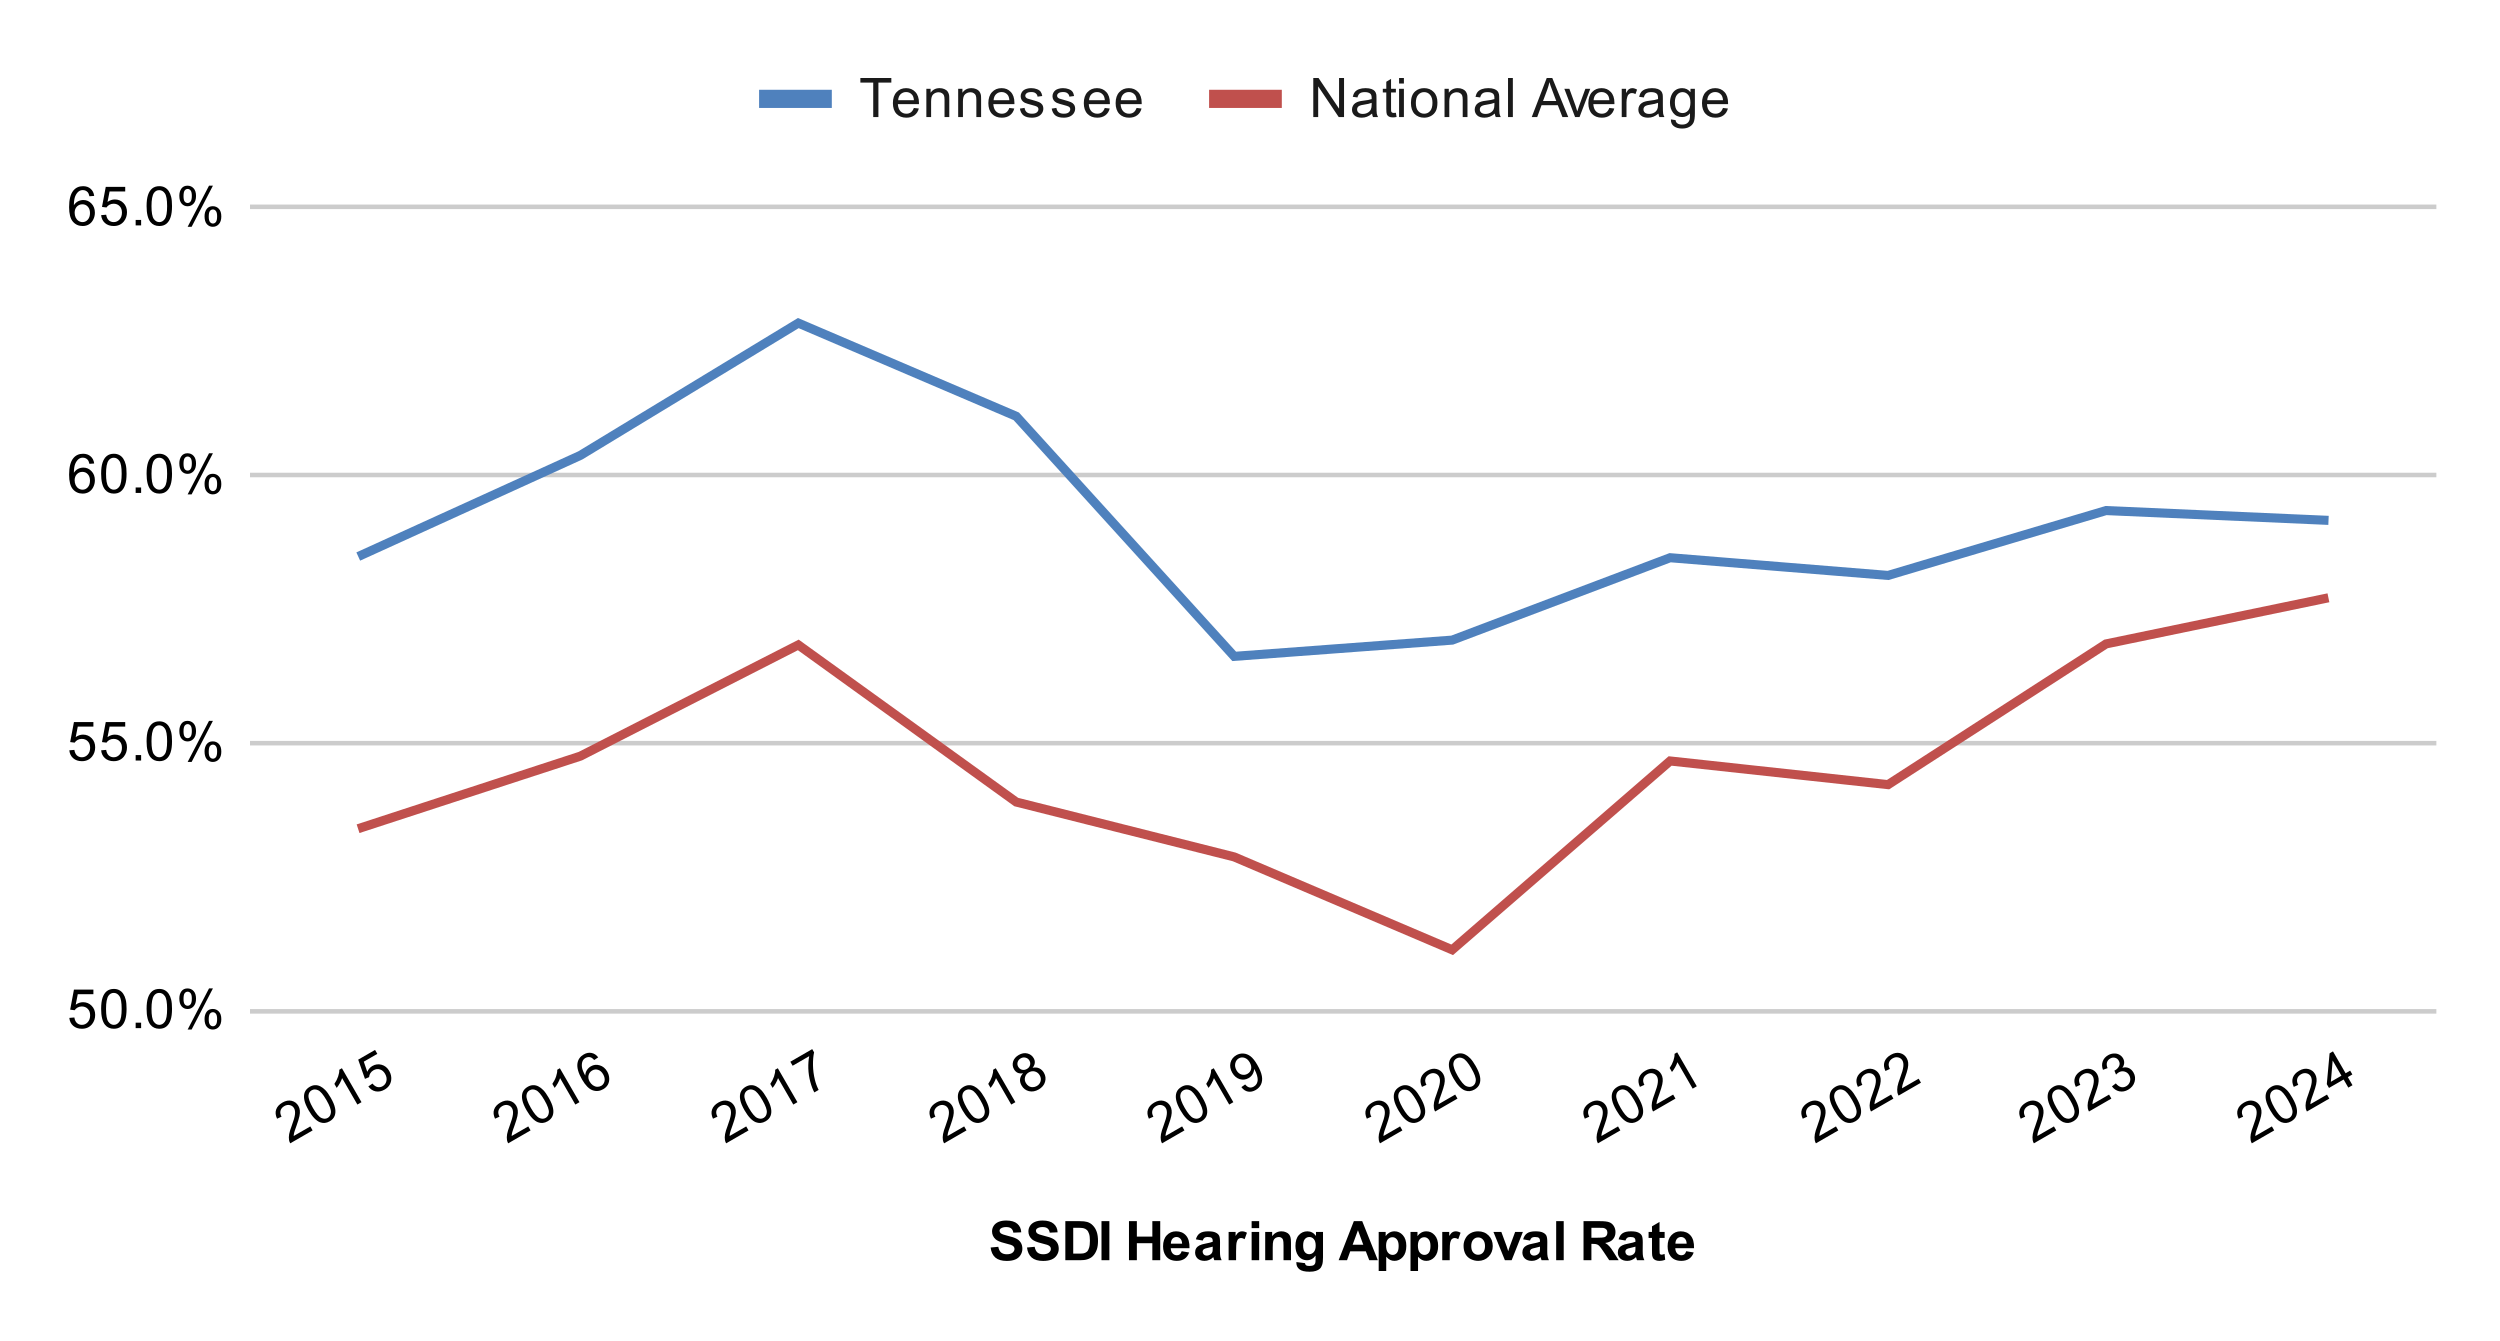<svg xmlns:xlink="http://www.w3.org/1999/xlink" xmlns="http://www.w3.org/2000/svg" viewBox="0.0 0.0 550.0 295.0" fill="none" stroke="none" stroke-linecap="square" stroke-miterlimit="10" width="550" height="295"><path fill="#ffffff" d="M0 0L550.0 0L550.0 295.0L0 295.0L0 0Z" fill-rule="nonzero"></path><path stroke="#cccccc" stroke-width="1.0" stroke-linecap="butt" d="M55.5 222.5L535.5 222.5" fill-rule="nonzero"></path><path stroke="#cccccc" stroke-width="1.0" stroke-linecap="butt" d="M55.5 163.5L535.5 163.5" fill-rule="nonzero"></path><path stroke="#cccccc" stroke-width="1.0" stroke-linecap="butt" d="M55.5 104.5L535.5 104.5" fill-rule="nonzero"></path><path stroke="#cccccc" stroke-width="1.0" stroke-linecap="butt" d="M55.5 45.5L535.5 45.5" fill-rule="nonzero"></path><clipPath id="id_0"><path d="M55.75 45.583L535.25 45.583L535.25 222.188L55.75 222.188L55.75 45.583Z" clip-rule="nonzero"></path></clipPath><path stroke="#4f81bd" stroke-width="2.0" stroke-linecap="butt" clip-path="url(#id_0)" d="M511.275 114.438L463.325 112.324L415.375 126.597L367.425 122.698L319.475 140.825L271.525 144.401L223.575 91.586L175.625 71.075L127.675 100.183L79.725 122.023" fill-rule="nonzero"></path><path stroke="#c0504d" stroke-width="2.0" stroke-linecap="butt" clip-path="url(#id_0)" d="M511.275 131.717L463.325 141.663L415.375 172.62L367.425 167.415L319.475 208.959L271.525 188.522L223.575 176.449L175.625 141.88L127.675 166.351L79.725 182.008" fill-rule="nonzero"></path><path fill="#000000" fill-opacity="0.0" clip-path="url(#id_0)" d="M514.275 114.438C514.275 116.095 512.932 117.438 511.275 117.438C509.618 117.438 508.275 116.095 508.275 114.438C508.275 112.782 509.618 111.438 511.275 111.438C512.932 111.438 514.275 112.782 514.275 114.438Z" fill-rule="nonzero"></path><path fill="#000000" fill-opacity="0.0" clip-path="url(#id_0)" d="M466.325 112.324C466.325 113.98 464.982 115.324 463.325 115.324C461.668 115.324 460.325 113.98 460.325 112.324C460.325 110.667 461.668 109.324 463.325 109.324C464.982 109.324 466.325 110.667 466.325 112.324Z" fill-rule="nonzero"></path><path fill="#000000" fill-opacity="0.0" clip-path="url(#id_0)" d="M418.375 126.597C418.375 128.254 417.032 129.597 415.375 129.597C413.718 129.597 412.375 128.254 412.375 126.597C412.375 124.94 413.718 123.597 415.375 123.597C417.032 123.597 418.375 124.94 418.375 126.597Z" fill-rule="nonzero"></path><path fill="#000000" fill-opacity="0.0" clip-path="url(#id_0)" d="M370.425 122.698C370.425 124.355 369.082 125.698 367.425 125.698C365.768 125.698 364.425 124.355 364.425 122.698C364.425 121.041 365.768 119.698 367.425 119.698C369.082 119.698 370.425 121.041 370.425 122.698Z" fill-rule="nonzero"></path><path fill="#000000" fill-opacity="0.0" clip-path="url(#id_0)" d="M322.475 140.825C322.475 142.482 321.132 143.825 319.475 143.825C317.818 143.825 316.475 142.482 316.475 140.825C316.475 139.168 317.818 137.825 319.475 137.825C321.132 137.825 322.475 139.168 322.475 140.825Z" fill-rule="nonzero"></path><path fill="#000000" fill-opacity="0.0" clip-path="url(#id_0)" d="M274.525 144.401C274.525 146.058 273.182 147.401 271.525 147.401C269.868 147.401 268.525 146.058 268.525 144.401C268.525 142.744 269.868 141.401 271.525 141.401C273.182 141.401 274.525 142.744 274.525 144.401Z" fill-rule="nonzero"></path><path fill="#000000" fill-opacity="0.0" clip-path="url(#id_0)" d="M226.575 91.586C226.575 93.243 225.232 94.586 223.575 94.586C221.918 94.586 220.575 93.243 220.575 91.586C220.575 89.93 221.918 88.586 223.575 88.586C225.232 88.586 226.575 89.93 226.575 91.586Z" fill-rule="nonzero"></path><path fill="#000000" fill-opacity="0.0" clip-path="url(#id_0)" d="M178.625 71.075C178.625 72.732 177.282 74.075 175.625 74.075C173.968 74.075 172.625 72.732 172.625 71.075C172.625 69.418 173.968 68.075 175.625 68.075C177.282 68.075 178.625 69.418 178.625 71.075Z" fill-rule="nonzero"></path><path fill="#000000" fill-opacity="0.0" clip-path="url(#id_0)" d="M130.675 100.183C130.675 101.84 129.332 103.183 127.675 103.183C126.018 103.183 124.675 101.84 124.675 100.183C124.675 98.526 126.018 97.183 127.675 97.183C129.332 97.183 130.675 98.526 130.675 100.183Z" fill-rule="nonzero"></path><path fill="#000000" fill-opacity="0.0" clip-path="url(#id_0)" d="M82.725 122.023C82.725 123.679 81.382 125.023 79.725 125.023C78.068 125.023 76.725 123.679 76.725 122.023C76.725 120.366 78.068 119.023 79.725 119.023C81.382 119.023 82.725 120.366 82.725 122.023Z" fill-rule="nonzero"></path><path fill="#000000" fill-opacity="0.0" clip-path="url(#id_0)" d="M514.275 131.717C514.275 133.373 512.932 134.717 511.275 134.717C509.618 134.717 508.275 133.373 508.275 131.717C508.275 130.06 509.618 128.717 511.275 128.717C512.932 128.717 514.275 130.06 514.275 131.717Z" fill-rule="nonzero"></path><path fill="#000000" fill-opacity="0.0" clip-path="url(#id_0)" d="M466.325 141.663C466.325 143.32 464.982 144.663 463.325 144.663C461.668 144.663 460.325 143.32 460.325 141.663C460.325 140.006 461.668 138.663 463.325 138.663C464.982 138.663 466.325 140.006 466.325 141.663Z" fill-rule="nonzero"></path><path fill="#000000" fill-opacity="0.0" clip-path="url(#id_0)" d="M418.375 172.62C418.375 174.277 417.032 175.62 415.375 175.62C413.718 175.62 412.375 174.277 412.375 172.62C412.375 170.964 413.718 169.62 415.375 169.62C417.032 169.62 418.375 170.964 418.375 172.62Z" fill-rule="nonzero"></path><path fill="#000000" fill-opacity="0.0" clip-path="url(#id_0)" d="M370.425 167.415C370.425 169.072 369.082 170.415 367.425 170.415C365.768 170.415 364.425 169.072 364.425 167.415C364.425 165.758 365.768 164.415 367.425 164.415C369.082 164.415 370.425 165.758 370.425 167.415Z" fill-rule="nonzero"></path><path fill="#000000" fill-opacity="0.0" clip-path="url(#id_0)" d="M322.475 208.959C322.475 210.616 321.132 211.959 319.475 211.959C317.818 211.959 316.475 210.616 316.475 208.959C316.475 207.302 317.818 205.959 319.475 205.959C321.132 205.959 322.475 207.302 322.475 208.959Z" fill-rule="nonzero"></path><path fill="#000000" fill-opacity="0.0" clip-path="url(#id_0)" d="M274.525 188.522C274.525 190.179 273.182 191.522 271.525 191.522C269.868 191.522 268.525 190.179 268.525 188.522C268.525 186.866 269.868 185.522 271.525 185.522C273.182 185.522 274.525 186.866 274.525 188.522Z" fill-rule="nonzero"></path><path fill="#000000" fill-opacity="0.0" clip-path="url(#id_0)" d="M226.575 176.449C226.575 178.106 225.232 179.449 223.575 179.449C221.918 179.449 220.575 178.106 220.575 176.449C220.575 174.792 221.918 173.449 223.575 173.449C225.232 173.449 226.575 174.792 226.575 176.449Z" fill-rule="nonzero"></path><path fill="#000000" fill-opacity="0.0" clip-path="url(#id_0)" d="M178.625 141.88C178.625 143.537 177.282 144.88 175.625 144.88C173.968 144.88 172.625 143.537 172.625 141.88C172.625 140.223 173.968 138.88 175.625 138.88C177.282 138.88 178.625 140.223 178.625 141.88Z" fill-rule="nonzero"></path><path fill="#000000" fill-opacity="0.0" clip-path="url(#id_0)" d="M130.675 166.351C130.675 168.008 129.332 169.351 127.675 169.351C126.018 169.351 124.675 168.008 124.675 166.351C124.675 164.694 126.018 163.351 127.675 163.351C129.332 163.351 130.675 164.694 130.675 166.351Z" fill-rule="nonzero"></path><path fill="#000000" fill-opacity="0.0" clip-path="url(#id_0)" d="M82.725 182.008C82.725 183.664 81.382 185.008 79.725 185.008C78.068 185.008 76.725 183.664 76.725 182.008C76.725 180.351 78.068 179.008 79.725 179.008C81.382 179.008 82.725 180.351 82.725 182.008Z" fill-rule="nonzero"></path><path fill="#000000" d="M217.938 274.453L219.625 274.297Q219.781 275.141 220.234 275.547Q220.703 275.938 221.5 275.938Q222.328 275.938 222.75 275.594Q223.188 275.234 223.188 274.75Q223.188 274.453 223.0 274.234Q222.828 274.016 222.375 273.859Q222.078 273.75 221.0 273.484Q219.594 273.141 219.031 272.641Q218.25 271.922 218.25 270.906Q218.25 270.25 218.609 269.688Q218.984 269.109 219.688 268.812Q220.391 268.516 221.375 268.516Q223.0 268.516 223.812 269.234Q224.625 269.938 224.672 271.109L222.938 271.188Q222.828 270.531 222.453 270.25Q222.094 269.953 221.359 269.953Q220.609 269.953 220.172 270.266Q219.906 270.453 219.906 270.797Q219.906 271.094 220.156 271.312Q220.484 271.594 221.75 271.891Q223.016 272.188 223.625 272.516Q224.234 272.828 224.578 273.391Q224.922 273.938 224.922 274.75Q224.922 275.484 224.5 276.141Q224.094 276.781 223.344 277.094Q222.594 277.406 221.484 277.406Q219.844 277.406 218.969 276.656Q218.109 275.891 217.938 274.453ZM225.938 274.453L227.625 274.297Q227.781 275.141 228.234 275.547Q228.703 275.938 229.5 275.938Q230.328 275.938 230.75 275.594Q231.188 275.234 231.188 274.75Q231.188 274.453 231.0 274.234Q230.828 274.016 230.375 273.859Q230.078 273.75 229.0 273.484Q227.594 273.141 227.031 272.641Q226.25 271.922 226.25 270.906Q226.25 270.25 226.609 269.688Q226.984 269.109 227.688 268.812Q228.391 268.516 229.375 268.516Q231.0 268.516 231.812 269.234Q232.625 269.938 232.672 271.109L230.938 271.188Q230.828 270.531 230.453 270.25Q230.094 269.953 229.359 269.953Q228.609 269.953 228.172 270.266Q227.906 270.453 227.906 270.797Q227.906 271.094 228.156 271.312Q228.484 271.594 229.75 271.891Q231.016 272.188 231.625 272.516Q232.234 272.828 232.578 273.391Q232.922 273.938 232.922 274.75Q232.922 275.484 232.5 276.141Q232.094 276.781 231.344 277.094Q230.594 277.406 229.484 277.406Q227.844 277.406 226.969 276.656Q226.109 275.891 225.938 274.453ZM234.375 268.656L237.531 268.656Q238.609 268.656 239.172 268.828Q239.922 269.047 240.453 269.625Q241.0 270.188 241.281 271.016Q241.562 271.828 241.562 273.031Q241.562 274.094 241.312 274.859Q240.984 275.797 240.391 276.375Q239.938 276.828 239.172 277.062Q238.594 277.25 237.625 277.25L234.375 277.25L234.375 268.656ZM236.109 270.109L236.109 275.797L237.391 275.797Q238.125 275.797 238.453 275.719Q238.875 275.609 239.141 275.359Q239.422 275.109 239.594 274.531Q239.781 273.953 239.781 272.953Q239.781 271.969 239.594 271.438Q239.422 270.891 239.109 270.594Q238.797 270.297 238.312 270.188Q237.938 270.109 236.875 270.109L236.109 270.109ZM242.328 277.25L242.328 268.656L244.062 268.656L244.062 277.25L242.328 277.25ZM248.375 277.25L248.375 268.656L250.109 268.656L250.109 272.047L253.516 272.047L253.516 268.656L255.25 268.656L255.25 277.25L253.516 277.25L253.516 273.5L250.109 273.5L250.109 277.25L248.375 277.25ZM259.969 275.266L261.609 275.547Q261.297 276.453 260.609 276.922Q259.922 277.391 258.906 277.391Q257.281 277.391 256.5 276.328Q255.875 275.484 255.875 274.188Q255.875 272.641 256.688 271.766Q257.5 270.891 258.734 270.891Q260.125 270.891 260.922 271.812Q261.734 272.719 261.688 274.609L257.562 274.609Q257.594 275.344 257.969 275.75Q258.344 276.156 258.922 276.156Q259.297 276.156 259.562 275.953Q259.828 275.734 259.969 275.266ZM260.062 273.609Q260.047 272.891 259.688 272.516Q259.344 272.141 258.828 272.141Q258.297 272.141 257.938 272.531Q257.594 272.938 257.594 273.609L260.062 273.609ZM264.594 272.922L263.094 272.656Q263.344 271.75 263.953 271.328Q264.578 270.891 265.797 270.891Q266.891 270.891 267.422 271.156Q267.969 271.406 268.188 271.812Q268.406 272.203 268.406 273.281L268.391 275.203Q268.391 276.031 268.469 276.422Q268.547 276.797 268.766 277.25L267.141 277.25Q267.078 277.078 266.984 276.766Q266.938 276.609 266.922 276.562Q266.5 276.984 266.016 277.188Q265.547 277.391 265.0 277.391Q264.031 277.391 263.469 276.875Q262.922 276.344 262.922 275.547Q262.922 275.016 263.172 274.609Q263.438 274.203 263.891 273.984Q264.344 273.75 265.203 273.594Q266.344 273.375 266.797 273.188L266.797 273.031Q266.797 272.547 266.562 272.344Q266.328 272.141 265.672 272.141Q265.234 272.141 264.984 272.312Q264.75 272.484 264.594 272.922ZM266.797 274.266Q266.484 274.359 265.797 274.516Q265.109 274.656 264.891 274.797Q264.578 275.031 264.578 275.375Q264.578 275.719 264.828 275.984Q265.094 276.234 265.484 276.234Q265.938 276.234 266.344 275.938Q266.641 275.719 266.734 275.391Q266.797 275.188 266.797 274.594L266.797 274.266ZM271.938 277.25L270.297 277.25L270.297 271.031L271.828 271.031L271.828 271.906Q272.219 271.281 272.531 271.094Q272.844 270.891 273.234 270.891Q273.797 270.891 274.328 271.203L273.812 272.625Q273.391 272.359 273.047 272.359Q272.688 272.359 272.453 272.562Q272.219 272.75 272.078 273.25Q271.938 273.734 271.938 275.328L271.938 277.25ZM275.359 270.188L275.359 268.656L277.016 268.656L277.016 270.188L275.359 270.188ZM275.359 277.25L275.359 271.031L277.016 271.031L277.016 277.25L275.359 277.25ZM284.016 277.25L282.375 277.25L282.375 274.078Q282.375 273.062 282.266 272.766Q282.172 272.469 281.922 272.312Q281.688 272.141 281.359 272.141Q280.922 272.141 280.578 272.375Q280.25 272.609 280.125 273.0Q280.0 273.391 280.0 274.438L280.0 277.25L278.344 277.25L278.344 271.031L279.875 271.031L279.875 271.938Q280.688 270.891 281.938 270.891Q282.469 270.891 282.922 271.094Q283.375 271.281 283.609 271.594Q283.844 271.891 283.922 272.281Q284.016 272.656 284.016 273.375L284.016 277.25ZM285.203 277.656L287.094 277.891Q287.141 278.219 287.312 278.344Q287.547 278.516 288.047 278.516Q288.688 278.516 289.016 278.328Q289.234 278.188 289.344 277.906Q289.422 277.703 289.422 277.156L289.422 276.234Q288.672 277.25 287.547 277.25Q286.297 277.25 285.562 276.188Q285.0 275.344 285.0 274.109Q285.0 272.531 285.75 271.719Q286.5 270.891 287.625 270.891Q288.766 270.891 289.516 271.906L289.516 271.031L291.062 271.031L291.062 276.609Q291.062 277.719 290.875 278.25Q290.703 278.797 290.375 279.109Q290.047 279.422 289.5 279.594Q288.953 279.781 288.109 279.781Q286.531 279.781 285.859 279.234Q285.203 278.688 285.203 277.859Q285.203 277.781 285.203 277.656ZM286.688 274.016Q286.688 275.0 287.062 275.469Q287.453 275.922 288.016 275.922Q288.609 275.922 289.031 275.453Q289.453 274.969 289.453 274.047Q289.453 273.078 289.047 272.609Q288.656 272.141 288.047 272.141Q287.453 272.141 287.062 272.609Q286.688 273.062 286.688 274.016ZM303.125 277.25L301.234 277.25L300.484 275.297L297.047 275.297L296.344 277.25L294.5 277.25L297.844 268.656L299.688 268.656L303.125 277.25ZM299.922 273.844L298.75 270.656L297.578 273.844L299.922 273.844ZM303.312 271.031L304.844 271.031L304.844 271.938Q305.156 271.469 305.656 271.188Q306.172 270.891 306.797 270.891Q307.875 270.891 308.625 271.734Q309.391 272.578 309.391 274.109Q309.391 275.656 308.625 276.531Q307.859 277.391 306.781 277.391Q306.266 277.391 305.844 277.188Q305.422 276.984 304.969 276.484L304.969 279.625L303.312 279.625L303.312 271.031ZM304.938 274.031Q304.938 275.078 305.359 275.578Q305.781 276.078 306.375 276.078Q306.953 276.078 307.328 275.625Q307.703 275.156 307.703 274.109Q307.703 273.141 307.312 272.672Q306.922 272.188 306.344 272.188Q305.734 272.188 305.328 272.656Q304.938 273.125 304.938 274.031ZM310.312 271.031L311.844 271.031L311.844 271.938Q312.156 271.469 312.656 271.188Q313.172 270.891 313.797 270.891Q314.875 270.891 315.625 271.734Q316.391 272.578 316.391 274.109Q316.391 275.656 315.625 276.531Q314.859 277.391 313.781 277.391Q313.266 277.391 312.844 277.188Q312.422 276.984 311.969 276.484L311.969 279.625L310.312 279.625L310.312 271.031ZM311.938 274.031Q311.938 275.078 312.359 275.578Q312.781 276.078 313.375 276.078Q313.953 276.078 314.328 275.625Q314.703 275.156 314.703 274.109Q314.703 273.141 314.312 272.672Q313.922 272.188 313.344 272.188Q312.734 272.188 312.328 272.656Q311.938 273.125 311.938 274.031ZM318.938 277.25L317.297 277.25L317.297 271.031L318.828 271.031L318.828 271.906Q319.219 271.281 319.531 271.094Q319.844 270.891 320.234 270.891Q320.797 270.891 321.328 271.203L320.812 272.625Q320.391 272.359 320.047 272.359Q319.688 272.359 319.453 272.562Q319.219 272.75 319.078 273.25Q318.938 273.734 318.938 275.328L318.938 277.25ZM321.984 274.047Q321.984 273.234 322.391 272.469Q322.797 271.688 323.531 271.297Q324.266 270.891 325.188 270.891Q326.594 270.891 327.5 271.812Q328.406 272.719 328.406 274.125Q328.406 275.531 327.484 276.469Q326.578 277.391 325.203 277.391Q324.344 277.391 323.562 277.0Q322.797 276.609 322.391 275.875Q321.984 275.125 321.984 274.047ZM323.672 274.141Q323.672 275.062 324.109 275.562Q324.547 276.047 325.188 276.047Q325.844 276.047 326.266 275.562Q326.703 275.062 326.703 274.125Q326.703 273.219 326.266 272.734Q325.844 272.234 325.188 272.234Q324.547 272.234 324.109 272.734Q323.672 273.219 323.672 274.141ZM331.078 277.25L328.562 271.031L330.297 271.031L331.469 274.203L331.812 275.266Q331.938 274.859 331.969 274.734Q332.062 274.469 332.156 274.203L333.328 271.031L335.031 271.031L332.562 277.25L331.078 277.25ZM336.594 272.922L335.094 272.656Q335.344 271.75 335.953 271.328Q336.578 270.891 337.797 270.891Q338.891 270.891 339.422 271.156Q339.969 271.406 340.188 271.812Q340.406 272.203 340.406 273.281L340.391 275.203Q340.391 276.031 340.469 276.422Q340.547 276.797 340.766 277.25L339.141 277.25Q339.078 277.078 338.984 276.766Q338.938 276.609 338.922 276.562Q338.5 276.984 338.016 277.188Q337.547 277.391 337.0 277.391Q336.031 277.391 335.469 276.875Q334.922 276.344 334.922 275.547Q334.922 275.016 335.172 274.609Q335.438 274.203 335.891 273.984Q336.344 273.75 337.203 273.594Q338.344 273.375 338.797 273.188L338.797 273.031Q338.797 272.547 338.562 272.344Q338.328 272.141 337.672 272.141Q337.234 272.141 336.984 272.312Q336.75 272.484 336.594 272.922ZM338.797 274.266Q338.484 274.359 337.797 274.516Q337.109 274.656 336.891 274.797Q336.578 275.031 336.578 275.375Q336.578 275.719 336.828 275.984Q337.094 276.234 337.484 276.234Q337.938 276.234 338.344 275.938Q338.641 275.719 338.734 275.391Q338.797 275.188 338.797 274.594L338.797 274.266ZM342.359 277.25L342.359 268.656L344.016 268.656L344.016 277.25L342.359 277.25ZM348.375 277.25L348.375 268.656L352.031 268.656Q353.406 268.656 354.031 268.891Q354.656 269.125 355.031 269.719Q355.406 270.312 355.406 271.062Q355.406 272.031 354.828 272.672Q354.266 273.297 353.141 273.453Q353.703 273.781 354.062 274.188Q354.438 274.578 355.047 275.578L356.109 277.25L354.031 277.25L352.781 275.375Q352.109 274.375 351.859 274.125Q351.609 273.859 351.328 273.766Q351.062 273.656 350.469 273.656L350.109 273.656L350.109 277.25L348.375 277.25ZM350.109 272.297L351.391 272.297Q352.641 272.297 352.953 272.188Q353.266 272.078 353.438 271.828Q353.625 271.562 353.625 271.172Q353.625 270.75 353.391 270.484Q353.156 270.219 352.734 270.141Q352.516 270.109 351.469 270.109L350.109 270.109L350.109 272.297ZM357.594 272.922L356.094 272.656Q356.344 271.75 356.953 271.328Q357.578 270.891 358.797 270.891Q359.891 270.891 360.422 271.156Q360.969 271.406 361.188 271.812Q361.406 272.203 361.406 273.281L361.391 275.203Q361.391 276.031 361.469 276.422Q361.547 276.797 361.766 277.25L360.141 277.25Q360.078 277.078 359.984 276.766Q359.938 276.609 359.922 276.562Q359.5 276.984 359.016 277.188Q358.547 277.391 358.0 277.391Q357.031 277.391 356.469 276.875Q355.922 276.344 355.922 275.547Q355.922 275.016 356.172 274.609Q356.438 274.203 356.891 273.984Q357.344 273.75 358.203 273.594Q359.344 273.375 359.797 273.188L359.797 273.031Q359.797 272.547 359.562 272.344Q359.328 272.141 358.672 272.141Q358.234 272.141 357.984 272.312Q357.75 272.484 357.594 272.922ZM359.797 274.266Q359.484 274.359 358.797 274.516Q358.109 274.656 357.891 274.797Q357.578 275.031 357.578 275.375Q357.578 275.719 357.828 275.984Q358.094 276.234 358.484 276.234Q358.938 276.234 359.344 275.938Q359.641 275.719 359.734 275.391Q359.797 275.188 359.797 274.594L359.797 274.266ZM366.219 271.031L366.219 272.344L365.094 272.344L365.094 274.844Q365.094 275.609 365.125 275.734Q365.156 275.859 365.266 275.953Q365.391 276.031 365.547 276.031Q365.781 276.031 366.203 275.859L366.344 277.141Q365.781 277.391 365.047 277.391Q364.609 277.391 364.25 277.25Q363.891 277.094 363.719 276.859Q363.562 276.609 363.484 276.219Q363.438 275.922 363.438 275.047L363.438 272.344L362.688 272.344L362.688 271.031L363.438 271.031L363.438 269.797L365.094 268.828L365.094 271.031L366.219 271.031ZM370.969 275.266L372.609 275.547Q372.297 276.453 371.609 276.922Q370.922 277.391 369.906 277.391Q368.281 277.391 367.5 276.328Q366.875 275.484 366.875 274.188Q366.875 272.641 367.688 271.766Q368.5 270.891 369.734 270.891Q371.125 270.891 371.922 271.812Q372.734 272.719 372.688 274.609L368.562 274.609Q368.594 275.344 368.969 275.75Q369.344 276.156 369.922 276.156Q370.297 276.156 370.562 275.953Q370.828 275.734 370.969 275.266ZM371.062 273.609Q371.047 272.891 370.688 272.516Q370.344 272.141 369.828 272.141Q369.297 272.141 368.938 272.531Q368.594 272.938 368.594 273.609L371.062 273.609Z" fill-rule="nonzero"></path><path fill="#000000" d="M15.25 223.938L16.359 223.844Q16.484 224.657 16.922 225.063Q17.375 225.469 18.016 225.469Q18.766 225.469 19.297 224.891Q19.828 224.313 19.828 223.375Q19.828 222.469 19.312 221.953Q18.812 221.422 17.984 221.422Q17.484 221.422 17.062 221.657Q16.656 221.891 16.422 222.25L15.438 222.125L16.266 217.719L20.547 217.719L20.547 218.719L17.109 218.719L16.656 221.032Q17.422 220.485 18.266 220.485Q19.391 220.485 20.156 221.266Q20.938 222.047 20.938 223.282Q20.938 224.438 20.266 225.297Q19.438 226.328 18.016 226.328Q16.844 226.328 16.094 225.672Q15.359 225.016 15.25 223.938ZM22.25 221.953Q22.25 220.422 22.562 219.5Q22.875 218.563 23.484 218.063Q24.109 217.563 25.047 217.563Q25.734 217.563 26.25 217.844Q26.781 218.125 27.125 218.657Q27.469 219.172 27.656 219.922Q27.844 220.672 27.844 221.953Q27.844 223.469 27.531 224.391Q27.234 225.313 26.609 225.828Q26.0 226.328 25.047 226.328Q23.812 226.328 23.094 225.438Q22.25 224.375 22.25 221.953ZM23.328 221.953Q23.328 224.063 23.828 224.766Q24.328 225.469 25.047 225.469Q25.781 225.469 26.266 224.766Q26.766 224.063 26.766 221.953Q26.766 219.828 26.266 219.141Q25.781 218.438 25.031 218.438Q24.312 218.438 23.875 219.047Q23.328 219.828 23.328 221.953ZM29.844 226.188L29.844 224.985L31.047 224.985L31.047 226.188L29.844 226.188ZM32.25 221.953Q32.25 220.422 32.562 219.5Q32.875 218.563 33.484 218.063Q34.109 217.563 35.047 217.563Q35.734 217.563 36.25 217.844Q36.781 218.125 37.125 218.657Q37.469 219.172 37.656 219.922Q37.844 220.672 37.844 221.953Q37.844 223.469 37.531 224.391Q37.234 225.313 36.609 225.828Q36.0 226.328 35.047 226.328Q33.812 226.328 33.094 225.438Q32.25 224.375 32.25 221.953ZM33.328 221.953Q33.328 224.063 33.828 224.766Q34.328 225.469 35.047 225.469Q35.781 225.469 36.266 224.766Q36.766 224.063 36.766 221.953Q36.766 219.828 36.266 219.141Q35.781 218.438 35.031 218.438Q34.312 218.438 33.875 219.047Q33.328 219.828 33.328 221.953ZM39.453 219.657Q39.453 218.735 39.906 218.094Q40.375 217.453 41.25 217.453Q42.062 217.453 42.594 218.032Q43.125 218.61 43.125 219.719Q43.125 220.813 42.578 221.407Q42.047 221.985 41.266 221.985Q40.484 221.985 39.969 221.407Q39.453 220.828 39.453 219.657ZM41.281 218.172Q40.891 218.172 40.625 218.516Q40.375 218.86 40.375 219.766Q40.375 220.594 40.625 220.938Q40.891 221.266 41.281 221.266Q41.688 221.266 41.938 220.922Q42.203 220.578 42.203 219.688Q42.203 218.844 41.938 218.516Q41.672 218.172 41.281 218.172ZM41.281 226.5L45.984 217.453L46.844 217.453L42.156 226.5L41.281 226.5ZM45.0 224.172Q45.0 223.25 45.453 222.61Q45.922 221.969 46.812 221.969Q47.625 221.969 48.156 222.547Q48.688 223.11 48.688 224.235Q48.688 225.328 48.141 225.922Q47.609 226.5 46.812 226.5Q46.047 226.5 45.516 225.922Q45.0 225.344 45.0 224.172ZM46.844 222.688Q46.438 222.688 46.172 223.032Q45.922 223.375 45.922 224.282Q45.922 225.094 46.188 225.438Q46.453 225.782 46.844 225.782Q47.234 225.782 47.5 225.438Q47.766 225.094 47.766 224.188Q47.766 223.36 47.5 223.032Q47.234 222.688 46.844 222.688Z" fill-rule="nonzero"></path><path fill="#000000" d="M15.25 165.07L16.359 164.976Q16.484 165.788 16.922 166.195Q17.375 166.601 18.016 166.601Q18.766 166.601 19.297 166.023Q19.828 165.445 19.828 164.507Q19.828 163.601 19.312 163.085Q18.812 162.554 17.984 162.554Q17.484 162.554 17.062 162.788Q16.656 163.023 16.422 163.382L15.438 163.257L16.266 158.851L20.547 158.851L20.547 159.851L17.109 159.851L16.656 162.163Q17.422 161.617 18.266 161.617Q19.391 161.617 20.156 162.398Q20.938 163.179 20.938 164.413Q20.938 165.57 20.266 166.429Q19.438 167.46 18.016 167.46Q16.844 167.46 16.094 166.804Q15.359 166.148 15.25 165.07ZM22.25 165.07L23.359 164.976Q23.484 165.788 23.922 166.195Q24.375 166.601 25.016 166.601Q25.766 166.601 26.297 166.023Q26.828 165.445 26.828 164.507Q26.828 163.601 26.312 163.085Q25.812 162.554 24.984 162.554Q24.484 162.554 24.062 162.788Q23.656 163.023 23.422 163.382L22.438 163.257L23.266 158.851L27.547 158.851L27.547 159.851L24.109 159.851L23.656 162.163Q24.422 161.617 25.266 161.617Q26.391 161.617 27.156 162.398Q27.938 163.179 27.938 164.413Q27.938 165.57 27.266 166.429Q26.438 167.46 25.016 167.46Q23.844 167.46 23.094 166.804Q22.359 166.148 22.25 165.07ZM29.844 167.32L29.844 166.117L31.047 166.117L31.047 167.32L29.844 167.32ZM32.25 163.085Q32.25 161.554 32.562 160.632Q32.875 159.695 33.484 159.195Q34.109 158.695 35.047 158.695Q35.734 158.695 36.25 158.976Q36.781 159.257 37.125 159.788Q37.469 160.304 37.656 161.054Q37.844 161.804 37.844 163.085Q37.844 164.601 37.531 165.523Q37.234 166.445 36.609 166.96Q36.0 167.46 35.047 167.46Q33.812 167.46 33.094 166.57Q32.25 165.507 32.25 163.085ZM33.328 163.085Q33.328 165.195 33.828 165.898Q34.328 166.601 35.047 166.601Q35.781 166.601 36.266 165.898Q36.766 165.195 36.766 163.085Q36.766 160.96 36.266 160.273Q35.781 159.57 35.031 159.57Q34.312 159.57 33.875 160.179Q33.328 160.96 33.328 163.085ZM39.453 160.788Q39.453 159.867 39.906 159.226Q40.375 158.585 41.25 158.585Q42.062 158.585 42.594 159.163Q43.125 159.742 43.125 160.851Q43.125 161.945 42.578 162.538Q42.047 163.117 41.266 163.117Q40.484 163.117 39.969 162.538Q39.453 161.96 39.453 160.788ZM41.281 159.304Q40.891 159.304 40.625 159.648Q40.375 159.992 40.375 160.898Q40.375 161.726 40.625 162.07Q40.891 162.398 41.281 162.398Q41.688 162.398 41.938 162.054Q42.203 161.71 42.203 160.82Q42.203 159.976 41.938 159.648Q41.672 159.304 41.281 159.304ZM41.281 167.632L45.984 158.585L46.844 158.585L42.156 167.632L41.281 167.632ZM45.0 165.304Q45.0 164.382 45.453 163.742Q45.922 163.101 46.812 163.101Q47.625 163.101 48.156 163.679Q48.688 164.242 48.688 165.367Q48.688 166.46 48.141 167.054Q47.609 167.632 46.812 167.632Q46.047 167.632 45.516 167.054Q45.0 166.476 45.0 165.304ZM46.844 163.82Q46.438 163.82 46.172 164.163Q45.922 164.507 45.922 165.413Q45.922 166.226 46.188 166.57Q46.453 166.913 46.844 166.913Q47.234 166.913 47.5 166.57Q47.766 166.226 47.766 165.32Q47.766 164.492 47.5 164.163Q47.234 163.82 46.844 163.82Z" fill-rule="nonzero"></path><path fill="#000000" d="M20.719 101.967L19.672 102.045Q19.531 101.42 19.281 101.139Q18.844 100.686 18.219 100.686Q17.719 100.686 17.328 100.967Q16.844 101.342 16.547 102.045Q16.266 102.733 16.25 104.014Q16.625 103.436 17.172 103.155Q17.734 102.873 18.344 102.873Q19.391 102.873 20.125 103.655Q20.875 104.436 20.875 105.655Q20.875 106.467 20.516 107.17Q20.172 107.858 19.562 108.233Q18.953 108.592 18.188 108.592Q16.859 108.592 16.031 107.623Q15.203 106.655 15.203 104.436Q15.203 101.936 16.125 100.811Q16.922 99.826 18.281 99.826Q19.297 99.826 19.938 100.405Q20.594 100.967 20.719 101.967ZM16.422 105.67Q16.422 106.217 16.641 106.717Q16.875 107.201 17.281 107.467Q17.703 107.733 18.172 107.733Q18.828 107.733 19.312 107.201Q19.797 106.655 19.797 105.733Q19.797 104.842 19.312 104.326Q18.844 103.811 18.125 103.811Q17.406 103.811 16.906 104.326Q16.422 104.842 16.422 105.67ZM22.25 104.217Q22.25 102.686 22.562 101.764Q22.875 100.826 23.484 100.326Q24.109 99.826 25.047 99.826Q25.734 99.826 26.25 100.108Q26.781 100.389 27.125 100.92Q27.469 101.436 27.656 102.186Q27.844 102.936 27.844 104.217Q27.844 105.733 27.531 106.655Q27.234 107.576 26.609 108.092Q26.0 108.592 25.047 108.592Q23.812 108.592 23.094 107.701Q22.25 106.639 22.25 104.217ZM23.328 104.217Q23.328 106.326 23.828 107.03Q24.328 107.733 25.047 107.733Q25.781 107.733 26.266 107.03Q26.766 106.326 26.766 104.217Q26.766 102.092 26.266 101.405Q25.781 100.701 25.031 100.701Q24.312 100.701 23.875 101.311Q23.328 102.092 23.328 104.217ZM29.844 108.451L29.844 107.248L31.047 107.248L31.047 108.451L29.844 108.451ZM32.25 104.217Q32.25 102.686 32.562 101.764Q32.875 100.826 33.484 100.326Q34.109 99.826 35.047 99.826Q35.734 99.826 36.25 100.108Q36.781 100.389 37.125 100.92Q37.469 101.436 37.656 102.186Q37.844 102.936 37.844 104.217Q37.844 105.733 37.531 106.655Q37.234 107.576 36.609 108.092Q36.0 108.592 35.047 108.592Q33.812 108.592 33.094 107.701Q32.25 106.639 32.25 104.217ZM33.328 104.217Q33.328 106.326 33.828 107.03Q34.328 107.733 35.047 107.733Q35.781 107.733 36.266 107.03Q36.766 106.326 36.766 104.217Q36.766 102.092 36.266 101.405Q35.781 100.701 35.031 100.701Q34.312 100.701 33.875 101.311Q33.328 102.092 33.328 104.217ZM39.453 101.92Q39.453 100.998 39.906 100.358Q40.375 99.717 41.25 99.717Q42.062 99.717 42.594 100.295Q43.125 100.873 43.125 101.983Q43.125 103.076 42.578 103.67Q42.047 104.248 41.266 104.248Q40.484 104.248 39.969 103.67Q39.453 103.092 39.453 101.92ZM41.281 100.436Q40.891 100.436 40.625 100.78Q40.375 101.123 40.375 102.03Q40.375 102.858 40.625 103.201Q40.891 103.53 41.281 103.53Q41.688 103.53 41.938 103.186Q42.203 102.842 42.203 101.951Q42.203 101.108 41.938 100.78Q41.672 100.436 41.281 100.436ZM41.281 108.764L45.984 99.717L46.844 99.717L42.156 108.764L41.281 108.764ZM45.0 106.436Q45.0 105.514 45.453 104.873Q45.922 104.233 46.812 104.233Q47.625 104.233 48.156 104.811Q48.688 105.373 48.688 106.498Q48.688 107.592 48.141 108.186Q47.609 108.764 46.812 108.764Q46.047 108.764 45.516 108.186Q45.0 107.608 45.0 106.436ZM46.844 104.951Q46.438 104.951 46.172 105.295Q45.922 105.639 45.922 106.545Q45.922 107.358 46.188 107.701Q46.453 108.045 46.844 108.045Q47.234 108.045 47.5 107.701Q47.766 107.358 47.766 106.451Q47.766 105.623 47.5 105.295Q47.234 104.951 46.844 104.951Z" fill-rule="nonzero"></path><path fill="#000000" d="M20.719 43.099L19.672 43.177Q19.531 42.552 19.281 42.271Q18.844 41.818 18.219 41.818Q17.719 41.818 17.328 42.099Q16.844 42.474 16.547 43.177Q16.266 43.865 16.25 45.146Q16.625 44.568 17.172 44.286Q17.734 44.005 18.344 44.005Q19.391 44.005 20.125 44.786Q20.875 45.568 20.875 46.786Q20.875 47.599 20.516 48.302Q20.172 48.99 19.562 49.365Q18.953 49.724 18.188 49.724Q16.859 49.724 16.031 48.755Q15.203 47.786 15.203 45.568Q15.203 43.068 16.125 41.943Q16.922 40.958 18.281 40.958Q19.297 40.958 19.938 41.536Q20.594 42.099 20.719 43.099ZM16.422 46.802Q16.422 47.349 16.641 47.849Q16.875 48.333 17.281 48.599Q17.703 48.865 18.172 48.865Q18.828 48.865 19.312 48.333Q19.797 47.786 19.797 46.865Q19.797 45.974 19.312 45.458Q18.844 44.943 18.125 44.943Q17.406 44.943 16.906 45.458Q16.422 45.974 16.422 46.802ZM22.25 47.333L23.359 47.24Q23.484 48.052 23.922 48.458Q24.375 48.865 25.016 48.865Q25.766 48.865 26.297 48.286Q26.828 47.708 26.828 46.771Q26.828 45.865 26.312 45.349Q25.812 44.818 24.984 44.818Q24.484 44.818 24.062 45.052Q23.656 45.286 23.422 45.646L22.438 45.521L23.266 41.115L27.547 41.115L27.547 42.115L24.109 42.115L23.656 44.427Q24.422 43.88 25.266 43.88Q26.391 43.88 27.156 44.661Q27.938 45.443 27.938 46.677Q27.938 47.833 27.266 48.693Q26.438 49.724 25.016 49.724Q23.844 49.724 23.094 49.068Q22.359 48.411 22.25 47.333ZM29.844 49.583L29.844 48.38L31.047 48.38L31.047 49.583L29.844 49.583ZM32.25 45.349Q32.25 43.818 32.562 42.896Q32.875 41.958 33.484 41.458Q34.109 40.958 35.047 40.958Q35.734 40.958 36.25 41.24Q36.781 41.521 37.125 42.052Q37.469 42.568 37.656 43.318Q37.844 44.068 37.844 45.349Q37.844 46.865 37.531 47.786Q37.234 48.708 36.609 49.224Q36.0 49.724 35.047 49.724Q33.812 49.724 33.094 48.833Q32.25 47.771 32.25 45.349ZM33.328 45.349Q33.328 47.458 33.828 48.161Q34.328 48.865 35.047 48.865Q35.781 48.865 36.266 48.161Q36.766 47.458 36.766 45.349Q36.766 43.224 36.266 42.536Q35.781 41.833 35.031 41.833Q34.312 41.833 33.875 42.443Q33.328 43.224 33.328 45.349ZM39.453 43.052Q39.453 42.13 39.906 41.49Q40.375 40.849 41.25 40.849Q42.062 40.849 42.594 41.427Q43.125 42.005 43.125 43.115Q43.125 44.208 42.578 44.802Q42.047 45.38 41.266 45.38Q40.484 45.38 39.969 44.802Q39.453 44.224 39.453 43.052ZM41.281 41.568Q40.891 41.568 40.625 41.911Q40.375 42.255 40.375 43.161Q40.375 43.99 40.625 44.333Q40.891 44.661 41.281 44.661Q41.688 44.661 41.938 44.318Q42.203 43.974 42.203 43.083Q42.203 42.24 41.938 41.911Q41.672 41.568 41.281 41.568ZM41.281 49.896L45.984 40.849L46.844 40.849L42.156 49.896L41.281 49.896ZM45.0 47.568Q45.0 46.646 45.453 46.005Q45.922 45.365 46.812 45.365Q47.625 45.365 48.156 45.943Q48.688 46.505 48.688 47.63Q48.688 48.724 48.141 49.318Q47.609 49.896 46.812 49.896Q46.047 49.896 45.516 49.318Q45.0 48.74 45.0 47.568ZM46.844 46.083Q46.438 46.083 46.172 46.427Q45.922 46.771 45.922 47.677Q45.922 48.49 46.188 48.833Q46.453 49.177 46.844 49.177Q47.234 49.177 47.5 48.833Q47.766 48.49 47.766 47.583Q47.766 46.755 47.5 46.427Q47.234 46.083 46.844 46.083Z" fill-rule="nonzero"></path><path fill="#000000" d="M499.817 247.811L500.325 248.691L495.4 251.534Q495.212 251.21 495.141 250.836Q495.041 250.226 495.166 249.504Q495.304 248.775 495.722 247.686Q496.361 245.981 496.445 245.157Q496.542 244.326 496.245 243.811Q495.933 243.27 495.329 243.131Q494.718 242.979 494.096 243.338Q493.433 243.721 493.267 244.34Q493.101 244.959 493.494 245.671L492.505 246.115Q491.991 245.005 492.301 244.104Q492.616 243.182 493.685 242.565Q494.754 241.948 495.72 242.184Q496.687 242.42 497.195 243.299Q497.452 243.746 497.513 244.288Q497.579 244.809 497.427 245.546Q497.281 246.262 496.784 247.65Q496.357 248.817 496.261 249.215Q496.172 249.591 496.164 249.92L499.817 247.811ZM499.466 244.297Q498.701 242.971 498.511 242.016Q498.312 241.048 498.59 240.31Q498.881 239.565 499.693 239.096Q500.289 238.752 500.876 238.738Q501.477 238.716 502.04 239.004Q502.595 239.279 503.133 239.835Q503.67 240.391 504.311 241.5Q505.069 242.813 505.259 243.767Q505.463 244.714 505.179 245.473Q504.902 246.211 504.076 246.687Q503.007 247.305 501.939 246.893Q500.677 246.394 499.466 244.297ZM500.4 243.758Q501.455 245.585 502.239 245.944Q503.024 246.303 503.646 245.943Q504.282 245.576 504.35 244.725Q504.432 243.866 503.377 242.039Q502.315 240.199 501.538 239.854Q500.767 239.487 500.117 239.862Q499.495 240.221 499.421 240.968Q499.338 241.918 500.4 243.758ZM511.942 240.811L512.449 241.691L507.524 244.534Q507.337 244.21 507.265 243.836Q507.165 243.226 507.29 242.504Q507.428 241.775 507.846 240.686Q508.486 238.981 508.569 238.157Q508.666 237.326 508.37 236.811Q508.057 236.27 507.454 236.131Q506.842 235.979 506.22 236.338Q505.557 236.721 505.391 237.34Q505.225 237.959 505.618 238.671L504.63 239.115Q504.115 238.005 504.425 237.104Q504.741 236.182 505.81 235.565Q506.879 234.948 507.845 235.184Q508.811 235.42 509.319 236.299Q509.577 236.746 509.637 237.288Q509.704 237.809 509.552 238.546Q509.406 239.262 508.908 240.65Q508.481 241.817 508.386 242.215Q508.296 242.591 508.288 242.92L511.942 240.811ZM516.631 239.277L515.6 237.49L512.379 239.35L511.895 238.511L512.51 231.733L513.254 231.303L516.035 236.12L517.037 235.542L517.521 236.381L516.52 236.959L517.551 238.745L516.631 239.277ZM515.115 236.651L513.186 233.309L512.788 237.995L515.115 236.651Z" fill-rule="nonzero"></path><path fill="#000000" d="M451.867 247.811L452.375 248.691L447.45 251.534Q447.262 251.21 447.191 250.836Q447.091 250.226 447.216 249.504Q447.354 248.775 447.772 247.686Q448.411 245.981 448.495 245.157Q448.592 244.326 448.295 243.811Q447.983 243.27 447.379 243.131Q446.768 242.979 446.146 243.338Q445.483 243.721 445.317 244.34Q445.151 244.959 445.544 245.671L444.555 246.115Q444.041 245.005 444.351 244.104Q444.666 243.182 445.735 242.565Q446.804 241.948 447.77 242.184Q448.737 242.42 449.245 243.299Q449.502 243.746 449.563 244.288Q449.629 244.809 449.477 245.546Q449.331 246.262 448.834 247.65Q448.407 248.817 448.312 249.215Q448.222 249.591 448.214 249.92L451.867 247.811ZM451.516 244.297Q450.751 242.971 450.561 242.016Q450.362 241.048 450.64 240.31Q450.931 239.565 451.743 239.096Q452.339 238.752 452.926 238.738Q453.527 238.716 454.09 239.004Q454.645 239.279 455.183 239.835Q455.72 240.391 456.361 241.5Q457.119 242.813 457.309 243.767Q457.513 244.714 457.229 245.473Q456.952 246.211 456.126 246.687Q455.057 247.305 453.989 246.893Q452.727 246.394 451.516 244.297ZM452.45 243.758Q453.505 245.585 454.289 245.944Q455.074 246.303 455.696 245.943Q456.332 245.576 456.4 244.725Q456.482 243.866 455.427 242.039Q454.365 240.199 453.588 239.853Q452.817 239.487 452.167 239.862Q451.545 240.221 451.471 240.968Q451.388 241.918 452.45 243.758ZM463.992 240.811L464.5 241.691L459.574 244.534Q459.387 244.21 459.315 243.836Q459.215 243.226 459.34 242.504Q459.478 241.775 459.896 240.686Q460.536 238.981 460.619 238.157Q460.716 237.326 460.42 236.811Q460.107 236.27 459.504 236.131Q458.893 235.979 458.27 236.338Q457.607 236.721 457.441 237.34Q457.275 237.959 457.668 238.671L456.68 239.115Q456.165 238.005 456.475 237.104Q456.791 236.182 457.86 235.565Q458.929 234.948 459.895 235.184Q460.861 235.42 461.369 236.299Q461.627 236.746 461.687 237.288Q461.753 237.809 461.602 238.546Q461.456 239.262 460.958 240.65Q460.531 241.817 460.436 242.215Q460.346 242.591 460.338 242.92L463.992 240.811ZM464.625 239.002L465.475 238.349Q466.069 239.034 466.651 239.167Q467.225 239.287 467.767 238.974Q468.416 238.599 468.605 237.895Q468.794 237.191 468.411 236.528Q468.051 235.905 467.398 235.741Q466.749 235.556 466.113 235.924Q465.856 236.072 465.526 236.407L465.166 235.532Q465.269 235.491 465.323 235.46Q465.904 235.124 466.193 234.561Q466.487 233.976 466.119 233.34Q465.83 232.839 465.305 232.71Q464.771 232.567 464.23 232.879Q463.702 233.184 463.532 233.733Q463.375 234.275 463.663 234.993L462.65 235.361Q462.289 234.361 462.595 233.517Q462.893 232.659 463.773 232.151Q464.382 231.799 465.052 231.773Q465.715 231.733 466.243 232.024Q466.772 232.314 467.069 232.828Q467.342 233.302 467.319 233.856Q467.289 234.397 466.921 234.916Q467.656 234.69 468.303 234.966Q468.942 235.229 469.364 235.959Q469.926 236.934 469.6 238.024Q469.287 239.107 468.204 239.732Q467.23 240.295 466.244 240.088Q465.251 239.867 464.625 239.002Z" fill-rule="nonzero"></path><path fill="#000000" d="M403.917 247.811L404.425 248.691L399.5 251.534Q399.312 251.21 399.241 250.836Q399.141 250.226 399.266 249.504Q399.404 248.775 399.822 247.686Q400.461 245.981 400.545 245.157Q400.642 244.326 400.345 243.811Q400.033 243.27 399.429 243.131Q398.818 242.979 398.196 243.338Q397.533 243.721 397.367 244.34Q397.201 244.959 397.594 245.671L396.605 246.115Q396.091 245.005 396.401 244.104Q396.716 243.182 397.785 242.565Q398.854 241.948 399.82 242.184Q400.787 242.42 401.295 243.299Q401.552 243.746 401.613 244.288Q401.679 244.809 401.527 245.546Q401.381 246.262 400.884 247.65Q400.457 248.817 400.361 249.215Q400.272 249.591 400.264 249.92L403.917 247.811ZM403.566 244.297Q402.801 242.971 402.611 242.016Q402.412 241.048 402.69 240.31Q402.981 239.565 403.793 239.096Q404.389 238.752 404.976 238.738Q405.577 238.716 406.14 239.004Q406.695 239.279 407.233 239.835Q407.77 240.391 408.411 241.5Q409.169 242.813 409.359 243.767Q409.563 244.714 409.279 245.473Q409.002 246.211 408.176 246.687Q407.107 247.305 406.039 246.893Q404.777 246.394 403.566 244.297ZM404.5 243.758Q405.555 245.585 406.339 245.944Q407.124 246.303 407.746 245.943Q408.382 245.576 408.45 244.725Q408.532 243.866 407.477 242.039Q406.415 240.199 405.638 239.854Q404.867 239.487 404.217 239.862Q403.595 240.221 403.521 240.968Q403.438 241.918 404.5 243.758ZM416.042 240.811L416.55 241.691L411.624 244.534Q411.437 244.21 411.365 243.836Q411.265 243.226 411.39 242.504Q411.528 241.775 411.946 240.686Q412.586 238.981 412.669 238.157Q412.766 237.326 412.47 236.811Q412.157 236.27 411.554 236.131Q410.942 235.979 410.32 236.338Q409.657 236.721 409.491 237.34Q409.325 237.959 409.718 238.671L408.73 239.115Q408.215 238.005 408.525 237.104Q408.841 236.182 409.91 235.565Q410.979 234.948 411.945 235.184Q412.911 235.42 413.419 236.299Q413.677 236.746 413.737 237.288Q413.803 237.809 413.652 238.546Q413.506 239.262 413.008 240.65Q412.581 241.817 412.486 242.215Q412.396 242.591 412.388 242.92L416.042 240.811ZM422.104 237.311L422.612 238.191L417.686 241.034Q417.499 240.71 417.427 240.336Q417.328 239.726 417.452 239.004Q417.591 238.275 418.008 237.186Q418.648 235.481 418.731 234.657Q418.829 233.826 418.532 233.311Q418.219 232.77 417.616 232.631Q417.005 232.479 416.382 232.838Q415.719 233.221 415.553 233.84Q415.387 234.459 415.78 235.171L414.792 235.615Q414.277 234.505 414.587 233.604Q414.903 232.682 415.972 232.065Q417.041 231.448 418.007 231.684Q418.973 231.92 419.481 232.799Q419.739 233.246 419.799 233.788Q419.866 234.309 419.714 235.046Q419.568 235.762 419.07 237.15Q418.643 238.317 418.548 238.715Q418.459 239.091 418.45 239.42L422.104 237.311Z" fill-rule="nonzero"></path><path fill="#000000" d="M355.967 247.811L356.475 248.691L351.55 251.534Q351.362 251.21 351.291 250.836Q351.191 250.226 351.316 249.504Q351.454 248.775 351.872 247.686Q352.511 245.981 352.595 245.157Q352.692 244.326 352.395 243.811Q352.083 243.27 351.479 243.131Q350.868 242.979 350.246 243.338Q349.583 243.721 349.417 244.34Q349.251 244.959 349.644 245.671L348.655 246.115Q348.141 245.005 348.451 244.104Q348.766 243.182 349.835 242.565Q350.904 241.948 351.87 242.184Q352.837 242.42 353.344 243.299Q353.602 243.746 353.663 244.288Q353.729 244.809 353.577 245.546Q353.431 246.262 352.934 247.65Q352.507 248.817 352.411 249.215Q352.322 249.591 352.314 249.92L355.967 247.811ZM355.616 244.297Q354.851 242.971 354.661 242.016Q354.462 241.048 354.74 240.31Q355.031 239.565 355.843 239.096Q356.439 238.752 357.026 238.738Q357.627 238.716 358.19 239.004Q358.745 239.279 359.283 239.835Q359.82 240.391 360.461 241.5Q361.219 242.813 361.409 243.767Q361.613 244.714 361.329 245.473Q361.052 246.211 360.226 246.687Q359.157 247.305 358.089 246.893Q356.827 246.394 355.616 244.297ZM356.55 243.758Q357.605 245.585 358.389 245.944Q359.174 246.303 359.796 245.943Q360.432 245.576 360.5 244.725Q360.582 243.866 359.527 242.039Q358.465 240.199 357.688 239.853Q356.917 239.487 356.267 239.862Q355.645 240.221 355.571 240.968Q355.488 241.918 356.55 243.758ZM368.092 240.811L368.6 241.691L363.674 244.534Q363.487 244.21 363.415 243.836Q363.315 243.226 363.44 242.504Q363.578 241.775 363.996 240.686Q364.636 238.981 364.719 238.157Q364.816 237.326 364.52 236.811Q364.207 236.27 363.604 236.131Q362.993 235.979 362.37 236.338Q361.707 236.721 361.541 237.34Q361.375 237.959 361.768 238.671L360.78 239.115Q360.265 238.005 360.575 237.104Q360.891 236.182 361.96 235.565Q363.029 234.948 363.995 235.184Q364.961 235.42 365.469 236.299Q365.727 236.746 365.787 237.288Q365.853 237.809 365.702 238.546Q365.556 239.262 365.058 240.65Q364.631 241.817 364.536 242.215Q364.446 242.591 364.438 242.92L368.092 240.811ZM373.295 238.98L372.388 239.503L369.029 233.685Q368.87 234.191 368.517 234.828Q368.169 235.444 367.835 235.835L367.327 234.956Q367.874 234.153 368.153 233.324Q368.438 232.474 368.401 231.846L368.983 231.51L373.295 238.98Z" fill-rule="nonzero"></path><path fill="#000000" d="M308.017 247.811L308.525 248.691L303.6 251.534Q303.412 251.21 303.341 250.836Q303.241 250.226 303.366 249.504Q303.504 248.775 303.922 247.686Q304.561 245.981 304.645 245.157Q304.742 244.326 304.445 243.811Q304.133 243.27 303.529 243.131Q302.918 242.979 302.296 243.338Q301.633 243.721 301.467 244.34Q301.301 244.959 301.694 245.671L300.705 246.115Q300.191 245.005 300.501 244.104Q300.816 243.182 301.885 242.565Q302.954 241.948 303.92 242.184Q304.887 242.42 305.394 243.299Q305.652 243.746 305.713 244.288Q305.779 244.809 305.627 245.546Q305.481 246.262 304.984 247.65Q304.557 248.817 304.462 249.215Q304.372 249.591 304.364 249.92L308.017 247.811ZM307.666 244.297Q306.901 242.971 306.711 242.016Q306.512 241.048 306.79 240.31Q307.081 239.565 307.893 239.096Q308.489 238.752 309.076 238.738Q309.677 238.716 310.24 239.004Q310.795 239.279 311.333 239.835Q311.87 240.391 312.511 241.5Q313.269 242.813 313.459 243.767Q313.663 244.714 313.379 245.473Q313.102 246.211 312.276 246.687Q311.207 247.305 310.139 246.893Q308.877 246.394 307.666 244.297ZM308.6 243.758Q309.655 245.585 310.439 245.944Q311.224 246.303 311.846 245.943Q312.482 245.576 312.55 244.725Q312.632 243.866 311.577 242.039Q310.515 240.199 309.738 239.853Q308.967 239.487 308.317 239.862Q307.695 240.221 307.621 240.968Q307.538 241.918 308.6 243.758ZM320.142 240.811L320.65 241.691L315.724 244.534Q315.537 244.21 315.465 243.836Q315.365 243.226 315.49 242.504Q315.628 241.775 316.046 240.686Q316.686 238.981 316.769 238.157Q316.866 237.326 316.57 236.811Q316.257 236.27 315.654 236.131Q315.043 235.979 314.42 236.338Q313.757 236.721 313.591 237.34Q313.425 237.959 313.818 238.671L312.83 239.115Q312.315 238.005 312.625 237.104Q312.941 236.182 314.01 235.565Q315.079 234.948 316.045 235.184Q317.011 235.42 317.519 236.299Q317.777 236.746 317.837 237.288Q317.904 237.809 317.752 238.546Q317.606 239.262 317.108 240.65Q316.681 241.817 316.586 242.215Q316.496 242.591 316.488 242.92L320.142 240.811ZM319.791 237.297Q319.025 235.971 318.835 235.016Q318.637 234.048 318.915 233.31Q319.206 232.565 320.018 232.096Q320.613 231.752 321.2 231.738Q321.801 231.716 322.364 232.004Q322.92 232.279 323.457 232.835Q323.995 233.391 324.635 234.5Q325.393 235.813 325.583 236.767Q325.787 237.714 325.504 238.473Q325.226 239.211 324.4 239.687Q323.331 240.305 322.264 239.893Q321.002 239.394 319.791 237.297ZM320.724 236.758Q321.779 238.585 322.564 238.944Q323.348 239.303 323.971 238.943Q324.607 238.576 324.675 237.725Q324.756 236.866 323.701 235.039Q322.639 233.199 321.862 232.853Q321.091 232.487 320.442 232.862Q319.819 233.221 319.745 233.968Q319.662 234.918 320.724 236.758Z" fill-rule="nonzero"></path><path fill="#000000" d="M260.067 247.811L260.575 248.691L255.65 251.534Q255.462 251.21 255.391 250.836Q255.291 250.226 255.416 249.504Q255.554 248.775 255.972 247.686Q256.611 245.981 256.695 245.157Q256.792 244.326 256.495 243.811Q256.183 243.27 255.579 243.131Q254.968 242.979 254.346 243.338Q253.683 243.721 253.517 244.34Q253.351 244.959 253.744 245.671L252.755 246.115Q252.241 245.005 252.551 244.104Q252.866 243.182 253.935 242.565Q255.004 241.948 255.97 242.184Q256.937 242.42 257.445 243.299Q257.702 243.746 257.763 244.288Q257.829 244.809 257.677 245.546Q257.531 246.262 257.034 247.65Q256.607 248.817 256.511 249.215Q256.422 249.591 256.414 249.92L260.067 247.811ZM259.716 244.297Q258.951 242.971 258.761 242.016Q258.562 241.048 258.84 240.31Q259.131 239.565 259.943 239.096Q260.539 238.752 261.126 238.738Q261.727 238.716 262.29 239.004Q262.845 239.279 263.383 239.835Q263.92 240.391 264.561 241.5Q265.319 242.813 265.509 243.767Q265.713 244.714 265.429 245.473Q265.152 246.211 264.326 246.687Q263.257 247.305 262.189 246.893Q260.927 246.394 259.716 244.297ZM260.65 243.758Q261.705 245.585 262.489 245.944Q263.274 246.303 263.896 245.943Q264.532 245.576 264.6 244.725Q264.682 243.866 263.627 242.039Q262.565 240.199 261.788 239.854Q261.017 239.487 260.367 239.862Q259.745 240.221 259.671 240.968Q259.588 241.918 260.65 243.758ZM271.333 242.48L270.426 243.003L267.067 237.185Q266.908 237.691 266.555 238.328Q266.206 238.944 265.873 239.335L265.365 238.456Q265.912 237.653 266.191 236.824Q266.476 235.974 266.438 235.346L267.02 235.01L271.333 242.48ZM273.101 239.167L273.934 238.578Q274.401 239.138 274.877 239.243Q275.358 239.326 275.845 239.045Q276.264 238.803 276.466 238.433Q276.674 238.043 276.697 237.615Q276.713 237.173 276.535 236.553Q276.35 235.92 276.022 235.352Q275.983 235.284 275.913 235.163Q275.892 235.752 275.583 236.309Q275.265 236.853 274.711 237.174Q273.777 237.713 272.758 237.417Q271.731 237.108 271.099 236.012Q270.442 234.875 270.707 233.802Q270.985 232.721 271.986 232.143Q272.704 231.729 273.526 231.778Q274.361 231.819 275.094 232.37Q275.82 232.907 276.609 234.274Q277.429 235.695 277.61 236.727Q277.796 237.738 277.432 238.543Q277.073 239.328 276.261 239.797Q275.381 240.305 274.553 240.151Q273.717 239.985 273.101 239.167ZM274.937 233.723Q274.484 232.938 273.799 232.72Q273.128 232.495 272.532 232.838Q271.923 233.19 271.752 233.956Q271.587 234.701 272.048 235.5Q272.454 236.203 273.145 236.4Q273.836 236.596 274.458 236.237Q275.094 235.87 275.242 235.189Q275.391 234.508 274.937 233.723Z" fill-rule="nonzero"></path><path fill="#000000" d="M212.117 247.811L212.625 248.691L207.7 251.534Q207.512 251.21 207.441 250.836Q207.341 250.226 207.466 249.504Q207.604 248.775 208.022 247.686Q208.661 245.981 208.745 245.157Q208.842 244.326 208.545 243.811Q208.233 243.27 207.629 243.131Q207.018 242.979 206.396 243.338Q205.733 243.721 205.567 244.34Q205.401 244.959 205.794 245.671L204.805 246.115Q204.291 245.005 204.601 244.104Q204.916 243.182 205.985 242.565Q207.054 241.948 208.02 242.184Q208.987 242.42 209.494 243.299Q209.752 243.746 209.813 244.288Q209.879 244.809 209.727 245.546Q209.581 246.262 209.084 247.65Q208.657 248.817 208.561 249.215Q208.472 249.591 208.464 249.92L212.117 247.811ZM211.766 244.297Q211.001 242.971 210.811 242.016Q210.612 241.048 210.89 240.31Q211.181 239.565 211.993 239.096Q212.589 238.752 213.176 238.738Q213.777 238.716 214.34 239.004Q214.895 239.279 215.433 239.835Q215.97 240.391 216.611 241.5Q217.369 242.813 217.559 243.767Q217.763 244.714 217.479 245.473Q217.202 246.211 216.376 246.687Q215.307 247.305 214.239 246.893Q212.977 246.394 211.766 244.297ZM212.7 243.758Q213.755 245.585 214.539 245.944Q215.324 246.303 215.946 245.943Q216.582 245.576 216.65 244.725Q216.732 243.866 215.677 242.039Q214.615 240.199 213.838 239.853Q213.067 239.487 212.417 239.862Q211.795 240.221 211.721 240.968Q211.638 241.918 212.7 243.758ZM223.383 242.48L222.476 243.003L219.117 237.185Q218.958 237.691 218.605 238.328Q218.256 238.944 217.923 239.335L217.415 238.456Q217.962 237.653 218.241 236.824Q218.526 235.974 218.489 235.346L219.07 235.01L223.383 242.48ZM225.087 236.119Q224.394 236.231 223.891 236.016Q223.394 235.78 223.089 235.252Q222.62 234.44 222.882 233.549Q223.157 232.651 224.118 232.096Q225.092 231.534 226.015 231.758Q226.939 231.983 227.408 232.795Q227.705 233.309 227.653 233.844Q227.601 234.379 227.171 234.916Q227.986 234.734 228.627 235.032Q229.268 235.329 229.666 236.019Q230.213 236.967 229.912 238.007Q229.624 239.039 228.514 239.68Q227.418 240.312 226.366 240.054Q225.315 239.795 224.752 238.82Q224.33 238.09 224.415 237.392Q224.512 236.686 225.087 236.119ZM223.999 234.672Q224.304 235.2 224.838 235.343Q225.385 235.478 225.926 235.166Q226.454 234.861 226.605 234.341Q226.748 233.807 226.466 233.32Q226.177 232.82 225.63 232.684Q225.075 232.536 224.561 232.833Q224.033 233.137 223.877 233.679Q223.734 234.212 223.999 234.672ZM225.7 238.274Q225.926 238.666 226.313 238.93Q226.713 239.186 227.196 239.178Q227.678 239.17 228.098 238.928Q228.747 238.553 228.925 237.891Q229.115 237.221 228.74 236.572Q228.358 235.909 227.675 235.726Q226.992 235.543 226.329 235.926Q225.679 236.301 225.51 236.976Q225.332 237.638 225.7 238.274Z" fill-rule="nonzero"></path><path fill="#000000" d="M164.167 247.811L164.675 248.691L159.75 251.534Q159.562 251.21 159.491 250.836Q159.391 250.226 159.516 249.504Q159.654 248.775 160.072 247.686Q160.711 245.981 160.795 245.157Q160.892 244.326 160.595 243.811Q160.283 243.27 159.679 243.131Q159.068 242.979 158.446 243.338Q157.783 243.721 157.617 244.34Q157.451 244.959 157.844 245.671L156.855 246.115Q156.341 245.005 156.651 244.104Q156.966 243.182 158.035 242.565Q159.104 241.948 160.07 242.184Q161.037 242.42 161.544 243.299Q161.802 243.746 161.863 244.288Q161.929 244.809 161.777 245.546Q161.631 246.262 161.134 247.65Q160.707 248.817 160.611 249.215Q160.522 249.591 160.514 249.92L164.167 247.811ZM163.816 244.297Q163.051 242.971 162.861 242.016Q162.662 241.048 162.94 240.31Q163.231 239.565 164.043 239.096Q164.639 238.752 165.226 238.738Q165.827 238.716 166.39 239.004Q166.945 239.279 167.483 239.835Q168.02 240.391 168.661 241.5Q169.419 242.813 169.609 243.767Q169.813 244.714 169.529 245.473Q169.252 246.211 168.426 246.687Q167.357 247.305 166.289 246.893Q165.027 246.394 163.816 244.297ZM164.75 243.758Q165.805 245.585 166.589 245.944Q167.374 246.303 167.996 245.943Q168.632 245.576 168.7 244.725Q168.782 243.866 167.727 242.039Q166.665 240.199 165.888 239.854Q165.117 239.487 164.467 239.862Q163.845 240.221 163.771 240.968Q163.688 241.918 164.75 243.758ZM175.433 242.48L174.526 243.003L171.167 237.185Q171.008 237.691 170.655 238.328Q170.306 238.944 169.973 239.335L169.465 238.456Q170.012 237.653 170.291 236.824Q170.576 235.974 170.538 235.346L171.12 235.01L175.433 242.48ZM174.378 234.465L173.87 233.585L178.687 230.804L179.101 231.521Q178.835 232.685 178.858 234.35Q178.887 235.993 179.273 237.538Q179.528 238.636 180.101 239.784L179.154 240.331Q178.66 239.444 178.266 238.012Q177.885 236.571 177.83 235.07Q177.789 233.56 178.031 232.355L174.378 234.465Z" fill-rule="nonzero"></path><path fill="#000000" d="M116.217 247.811L116.725 248.691L111.8 251.534Q111.612 251.21 111.541 250.836Q111.441 250.226 111.566 249.504Q111.704 248.775 112.122 247.686Q112.761 245.981 112.845 245.157Q112.942 244.326 112.645 243.811Q112.333 243.27 111.729 243.131Q111.118 242.979 110.496 243.338Q109.833 243.721 109.667 244.34Q109.501 244.959 109.894 245.671L108.905 246.115Q108.391 245.005 108.701 244.104Q109.016 243.182 110.085 242.565Q111.154 241.948 112.12 242.184Q113.087 242.42 113.594 243.299Q113.852 243.746 113.913 244.288Q113.979 244.809 113.827 245.546Q113.681 246.262 113.184 247.65Q112.757 248.817 112.661 249.215Q112.572 249.591 112.564 249.92L116.217 247.811ZM115.866 244.297Q115.101 242.971 114.911 242.016Q114.712 241.048 114.99 240.31Q115.281 239.565 116.093 239.096Q116.689 238.752 117.276 238.738Q117.877 238.716 118.44 239.004Q118.995 239.279 119.533 239.835Q120.07 240.391 120.711 241.5Q121.469 242.813 121.659 243.767Q121.863 244.714 121.579 245.473Q121.302 246.211 120.476 246.687Q119.407 247.305 118.339 246.893Q117.077 246.394 115.866 244.297ZM116.8 243.758Q117.855 245.585 118.639 245.944Q119.424 246.303 120.046 245.943Q120.682 245.576 120.75 244.725Q120.832 243.866 119.777 242.039Q118.715 240.199 117.938 239.853Q117.167 239.487 116.517 239.862Q115.895 240.221 115.821 240.968Q115.738 241.918 116.8 243.758ZM127.483 242.48L126.576 243.003L123.217 237.185Q123.058 237.691 122.705 238.328Q122.356 238.944 122.023 239.335L121.515 238.456Q122.062 237.653 122.341 236.824Q122.626 235.974 122.589 235.346L123.17 235.01L127.483 242.48ZM131.602 232.614L130.734 233.205Q130.3 232.734 129.943 232.616Q129.337 232.442 128.796 232.754Q128.363 233.004 128.166 233.443Q127.934 234.01 128.028 234.768Q128.128 235.504 128.755 236.621Q128.791 235.933 129.124 235.416Q129.47 234.891 129.998 234.586Q130.905 234.063 131.931 234.372Q132.972 234.674 133.581 235.729Q133.987 236.433 134.028 237.222Q134.074 237.989 133.733 238.618Q133.385 239.234 132.722 239.617Q131.572 240.281 130.371 239.856Q129.169 239.431 128.06 237.51Q126.81 235.345 127.045 233.91Q127.243 232.659 128.421 231.979Q129.3 231.471 130.144 231.652Q130.994 231.811 131.602 232.614ZM129.732 237.97Q130.006 238.443 130.445 238.767Q130.89 239.069 131.375 239.096Q131.873 239.115 132.279 238.881Q132.847 238.553 133.001 237.85Q133.147 237.135 132.686 236.336Q132.241 235.565 131.564 235.36Q130.9 235.148 130.278 235.508Q129.655 235.867 129.48 236.564Q129.318 237.252 129.732 237.97Z" fill-rule="nonzero"></path><path fill="#000000" d="M68.267 247.811L68.775 248.691L63.85 251.534Q63.662 251.21 63.591 250.836Q63.491 250.226 63.616 249.504Q63.754 248.775 64.172 247.686Q64.811 245.981 64.895 245.157Q64.992 244.326 64.695 243.811Q64.383 243.27 63.779 243.131Q63.168 242.979 62.546 243.338Q61.883 243.721 61.717 244.34Q61.551 244.959 61.944 245.671L60.955 246.115Q60.441 245.005 60.751 244.104Q61.066 243.182 62.135 242.565Q63.204 241.948 64.17 242.184Q65.137 242.42 65.644 243.299Q65.902 243.746 65.963 244.288Q66.029 244.809 65.877 245.546Q65.731 246.262 65.234 247.65Q64.807 248.817 64.711 249.215Q64.622 249.591 64.614 249.92L68.267 247.811ZM67.916 244.297Q67.151 242.971 66.961 242.016Q66.762 241.048 67.04 240.31Q67.331 239.565 68.143 239.096Q68.739 238.752 69.326 238.738Q69.927 238.716 70.49 239.004Q71.045 239.279 71.583 239.835Q72.12 240.391 72.761 241.5Q73.519 242.813 73.709 243.767Q73.913 244.714 73.629 245.473Q73.352 246.211 72.526 246.687Q71.457 247.305 70.389 246.893Q69.127 246.394 67.916 244.297ZM68.85 243.758Q69.905 245.585 70.689 245.944Q71.474 246.303 72.096 245.943Q72.732 245.576 72.8 244.725Q72.882 243.866 71.827 242.039Q70.765 240.199 69.988 239.853Q69.217 239.487 68.567 239.862Q67.945 240.221 67.871 240.968Q67.788 241.918 68.85 243.758ZM79.533 242.48L78.626 243.003L75.267 237.185Q75.108 237.691 74.754 238.328Q74.406 238.944 74.073 239.335L73.565 238.456Q74.112 237.653 74.391 236.824Q74.676 235.974 74.639 235.346L75.22 235.01L79.533 242.48ZM81.033 239.016L81.947 238.38Q82.461 239.021 83.043 239.154Q83.639 239.279 84.194 238.959Q84.843 238.584 85.014 237.818Q85.185 237.051 84.717 236.239Q84.263 235.454 83.559 235.266Q82.86 235.056 82.143 235.47Q81.71 235.72 81.462 236.134Q81.227 236.54 81.204 236.968L80.289 237.352L78.803 233.122L82.511 230.982L83.011 231.848L80.034 233.566L80.798 235.796Q81.187 234.939 81.918 234.517Q82.892 233.955 83.946 234.248Q85.013 234.534 85.63 235.603Q86.209 236.605 86.056 237.685Q85.855 238.992 84.623 239.703Q83.609 240.289 82.631 240.096Q81.667 239.895 81.033 239.016Z" fill-rule="nonzero"></path><path stroke="#4f81bd" stroke-width="4.0" stroke-linecap="butt" d="M169.0 21.75L181.0 21.75" fill-rule="nonzero"></path><path fill="#1a1a1a" d="M192.109 25.75L192.109 18.172L189.281 18.172L189.281 17.156L196.094 17.156L196.094 18.172L193.25 18.172L193.25 25.75L192.109 25.75ZM201.047 23.75L202.141 23.875Q201.891 24.828 201.188 25.359Q200.484 25.891 199.406 25.891Q198.047 25.891 197.234 25.047Q196.438 24.203 196.438 22.688Q196.438 21.125 197.25 20.266Q198.062 19.391 199.344 19.391Q200.594 19.391 201.375 20.234Q202.172 21.078 202.172 22.625Q202.172 22.719 202.172 22.906L197.531 22.906Q197.594 23.938 198.109 24.484Q198.625 25.016 199.406 25.016Q199.984 25.016 200.391 24.719Q200.812 24.406 201.047 23.75ZM197.594 22.047L201.062 22.047Q201.0 21.25 200.672 20.859Q200.156 20.25 199.359 20.25Q198.625 20.25 198.125 20.734Q197.641 21.219 197.594 22.047ZM203.797 25.75L203.797 19.531L204.734 19.531L204.734 20.406Q205.422 19.391 206.719 19.391Q207.281 19.391 207.75 19.594Q208.234 19.797 208.469 20.125Q208.703 20.453 208.797 20.891Q208.844 21.188 208.844 21.922L208.844 25.75L207.797 25.75L207.797 21.969Q207.797 21.312 207.672 21.0Q207.547 20.688 207.234 20.5Q206.922 20.297 206.5 20.297Q205.828 20.297 205.328 20.734Q204.844 21.156 204.844 22.344L204.844 25.75L203.797 25.75ZM210.797 25.75L210.797 19.531L211.734 19.531L211.734 20.406Q212.422 19.391 213.719 19.391Q214.281 19.391 214.75 19.594Q215.234 19.797 215.469 20.125Q215.703 20.453 215.797 20.891Q215.844 21.188 215.844 21.922L215.844 25.75L214.797 25.75L214.797 21.969Q214.797 21.312 214.672 21.0Q214.547 20.688 214.234 20.5Q213.922 20.297 213.5 20.297Q212.828 20.297 212.328 20.734Q211.844 21.156 211.844 22.344L211.844 25.75L210.797 25.75ZM222.047 23.75L223.141 23.875Q222.891 24.828 222.188 25.359Q221.484 25.891 220.406 25.891Q219.047 25.891 218.234 25.047Q217.438 24.203 217.438 22.688Q217.438 21.125 218.25 20.266Q219.062 19.391 220.344 19.391Q221.594 19.391 222.375 20.234Q223.172 21.078 223.172 22.625Q223.172 22.719 223.172 22.906L218.531 22.906Q218.594 23.938 219.109 24.484Q219.625 25.016 220.406 25.016Q220.984 25.016 221.391 24.719Q221.812 24.406 222.047 23.75ZM218.594 22.047L222.062 22.047Q222.0 21.25 221.672 20.859Q221.156 20.25 220.359 20.25Q219.625 20.25 219.125 20.734Q218.641 21.219 218.594 22.047ZM224.375 23.891L225.406 23.734Q225.5 24.359 225.891 24.688Q226.297 25.016 227.031 25.016Q227.75 25.016 228.094 24.734Q228.453 24.438 228.453 24.031Q228.453 23.672 228.141 23.469Q227.922 23.328 227.062 23.109Q225.906 22.812 225.453 22.609Q225.016 22.391 224.781 22.016Q224.547 21.641 224.547 21.172Q224.547 20.766 224.734 20.406Q224.922 20.047 225.25 19.812Q225.5 19.641 225.922 19.516Q226.344 19.391 226.844 19.391Q227.562 19.391 228.109 19.609Q228.672 19.812 228.938 20.172Q229.203 20.531 229.297 21.125L228.266 21.266Q228.203 20.797 227.859 20.531Q227.531 20.25 226.906 20.25Q226.188 20.25 225.875 20.5Q225.562 20.734 225.562 21.062Q225.562 21.266 225.688 21.422Q225.828 21.594 226.094 21.703Q226.25 21.766 227.031 21.969Q228.156 22.281 228.594 22.469Q229.031 22.656 229.281 23.016Q229.531 23.375 229.531 23.922Q229.531 24.453 229.219 24.922Q228.922 25.375 228.344 25.641Q227.766 25.891 227.031 25.891Q225.812 25.891 225.172 25.391Q224.547 24.875 224.375 23.891ZM231.375 23.891L232.406 23.734Q232.5 24.359 232.891 24.688Q233.297 25.016 234.031 25.016Q234.75 25.016 235.094 24.734Q235.453 24.438 235.453 24.031Q235.453 23.672 235.141 23.469Q234.922 23.328 234.062 23.109Q232.906 22.812 232.453 22.609Q232.016 22.391 231.781 22.016Q231.547 21.641 231.547 21.172Q231.547 20.766 231.734 20.406Q231.922 20.047 232.25 19.812Q232.5 19.641 232.922 19.516Q233.344 19.391 233.844 19.391Q234.562 19.391 235.109 19.609Q235.672 19.812 235.938 20.172Q236.203 20.531 236.297 21.125L235.266 21.266Q235.203 20.797 234.859 20.531Q234.531 20.25 233.906 20.25Q233.188 20.25 232.875 20.5Q232.562 20.734 232.562 21.062Q232.562 21.266 232.688 21.422Q232.828 21.594 233.094 21.703Q233.25 21.766 234.031 21.969Q235.156 22.281 235.594 22.469Q236.031 22.656 236.281 23.016Q236.531 23.375 236.531 23.922Q236.531 24.453 236.219 24.922Q235.922 25.375 235.344 25.641Q234.766 25.891 234.031 25.891Q232.812 25.891 232.172 25.391Q231.547 24.875 231.375 23.891ZM243.047 23.75L244.141 23.875Q243.891 24.828 243.188 25.359Q242.484 25.891 241.406 25.891Q240.047 25.891 239.234 25.047Q238.438 24.203 238.438 22.688Q238.438 21.125 239.25 20.266Q240.062 19.391 241.344 19.391Q242.594 19.391 243.375 20.234Q244.172 21.078 244.172 22.625Q244.172 22.719 244.172 22.906L239.531 22.906Q239.594 23.938 240.109 24.484Q240.625 25.016 241.406 25.016Q241.984 25.016 242.391 24.719Q242.812 24.406 243.047 23.75ZM239.594 22.047L243.062 22.047Q243.0 21.25 242.672 20.859Q242.156 20.25 241.359 20.25Q240.625 20.25 240.125 20.734Q239.641 21.219 239.594 22.047ZM250.047 23.75L251.141 23.875Q250.891 24.828 250.188 25.359Q249.484 25.891 248.406 25.891Q247.047 25.891 246.234 25.047Q245.438 24.203 245.438 22.688Q245.438 21.125 246.25 20.266Q247.062 19.391 248.344 19.391Q249.594 19.391 250.375 20.234Q251.172 21.078 251.172 22.625Q251.172 22.719 251.172 22.906L246.531 22.906Q246.594 23.938 247.109 24.484Q247.625 25.016 248.406 25.016Q248.984 25.016 249.391 24.719Q249.812 24.406 250.047 23.75ZM246.594 22.047L250.062 22.047Q250.0 21.25 249.672 20.859Q249.156 20.25 248.359 20.25Q247.625 20.25 247.125 20.734Q246.641 21.219 246.594 22.047Z" fill-rule="nonzero"></path><path stroke="#c0504d" stroke-width="4.0" stroke-linecap="butt" d="M268.0 21.75L280.0 21.75" fill-rule="nonzero"></path><path fill="#1a1a1a" d="M288.922 25.75L288.922 17.156L290.078 17.156L294.594 23.906L294.594 17.156L295.688 17.156L295.688 25.75L294.516 25.75L290.0 19.0L290.0 25.75L288.922 25.75ZM301.859 24.984Q301.266 25.484 300.719 25.688Q300.188 25.891 299.562 25.891Q298.531 25.891 297.984 25.391Q297.438 24.891 297.438 24.109Q297.438 23.656 297.641 23.281Q297.844 22.891 298.188 22.672Q298.531 22.438 298.953 22.328Q299.25 22.234 299.891 22.156Q301.156 22.016 301.766 21.797Q301.766 21.578 301.766 21.531Q301.766 20.875 301.469 20.609Q301.062 20.266 300.266 20.266Q299.531 20.266 299.172 20.531Q298.812 20.781 298.641 21.438L297.609 21.297Q297.75 20.641 298.078 20.234Q298.406 19.828 299.016 19.609Q299.625 19.391 300.422 19.391Q301.219 19.391 301.719 19.578Q302.219 19.766 302.453 20.047Q302.688 20.328 302.781 20.766Q302.828 21.031 302.828 21.734L302.828 23.141Q302.828 24.609 302.891 25.0Q302.969 25.391 303.172 25.75L302.062 25.75Q301.906 25.422 301.859 24.984ZM301.766 22.625Q301.188 22.859 300.047 23.031Q299.391 23.125 299.125 23.25Q298.859 23.359 298.703 23.578Q298.562 23.797 298.562 24.078Q298.562 24.5 298.875 24.781Q299.203 25.062 299.812 25.062Q300.422 25.062 300.891 24.797Q301.375 24.531 301.594 24.062Q301.766 23.703 301.766 23.016L301.766 22.625ZM307.094 24.812L307.25 25.734Q306.797 25.828 306.453 25.828Q305.875 25.828 305.562 25.656Q305.25 25.469 305.109 25.172Q304.984 24.875 304.984 23.922L304.984 20.344L304.219 20.344L304.219 19.531L304.984 19.531L304.984 17.984L306.031 17.359L306.031 19.531L307.094 19.531L307.094 20.344L306.031 20.344L306.031 23.984Q306.031 24.438 306.078 24.562Q306.141 24.688 306.266 24.766Q306.391 24.844 306.625 24.844Q306.812 24.844 307.094 24.812ZM307.797 18.375L307.797 17.156L308.859 17.156L308.859 18.375L307.797 18.375ZM307.797 25.75L307.797 19.531L308.859 19.531L308.859 25.75L307.797 25.75ZM310.406 22.641Q310.406 20.906 311.359 20.078Q312.156 19.391 313.312 19.391Q314.594 19.391 315.406 20.234Q316.234 21.062 316.234 22.547Q316.234 23.75 315.875 24.438Q315.516 25.125 314.812 25.516Q314.125 25.891 313.312 25.891Q312.016 25.891 311.203 25.062Q310.406 24.219 310.406 22.641ZM311.484 22.641Q311.484 23.828 312.0 24.422Q312.531 25.016 313.312 25.016Q314.109 25.016 314.625 24.422Q315.141 23.828 315.141 22.609Q315.141 21.453 314.609 20.859Q314.094 20.266 313.312 20.266Q312.531 20.266 312.0 20.859Q311.484 21.438 311.484 22.641ZM317.797 25.75L317.797 19.531L318.734 19.531L318.734 20.406Q319.422 19.391 320.719 19.391Q321.281 19.391 321.75 19.594Q322.234 19.797 322.469 20.125Q322.703 20.453 322.797 20.891Q322.844 21.188 322.844 21.922L322.844 25.75L321.797 25.75L321.797 21.969Q321.797 21.312 321.672 21.0Q321.547 20.688 321.234 20.5Q320.922 20.297 320.5 20.297Q319.828 20.297 319.328 20.734Q318.844 21.156 318.844 22.344L318.844 25.75L317.797 25.75ZM328.859 24.984Q328.266 25.484 327.719 25.688Q327.188 25.891 326.562 25.891Q325.531 25.891 324.984 25.391Q324.438 24.891 324.438 24.109Q324.438 23.656 324.641 23.281Q324.844 22.891 325.188 22.672Q325.531 22.438 325.953 22.328Q326.25 22.234 326.891 22.156Q328.156 22.016 328.766 21.797Q328.766 21.578 328.766 21.531Q328.766 20.875 328.469 20.609Q328.062 20.266 327.266 20.266Q326.531 20.266 326.172 20.531Q325.812 20.781 325.641 21.438L324.609 21.297Q324.75 20.641 325.078 20.234Q325.406 19.828 326.016 19.609Q326.625 19.391 327.422 19.391Q328.219 19.391 328.719 19.578Q329.219 19.766 329.453 20.047Q329.688 20.328 329.781 20.766Q329.828 21.031 329.828 21.734L329.828 23.141Q329.828 24.609 329.891 25.0Q329.969 25.391 330.172 25.75L329.062 25.75Q328.906 25.422 328.859 24.984ZM328.766 22.625Q328.188 22.859 327.047 23.031Q326.391 23.125 326.125 23.25Q325.859 23.359 325.703 23.578Q325.562 23.797 325.562 24.078Q325.562 24.5 325.875 24.781Q326.203 25.062 326.812 25.062Q327.422 25.062 327.891 24.797Q328.375 24.531 328.594 24.062Q328.766 23.703 328.766 23.016L328.766 22.625ZM331.766 25.75L331.766 17.156L332.828 17.156L332.828 25.75L331.766 25.75ZM336.984 25.75L340.281 17.156L341.5 17.156L345.016 25.75L343.734 25.75L342.719 23.141L339.141 23.141L338.188 25.75L336.984 25.75ZM339.469 22.219L342.375 22.219L341.484 19.844Q341.062 18.766 340.875 18.062Q340.703 18.891 340.406 19.703L339.469 22.219ZM346.516 25.75L344.156 19.531L345.266 19.531L346.609 23.25Q346.812 23.859 347.0 24.5Q347.141 24.016 347.391 23.328L348.781 19.531L349.859 19.531L347.5 25.75L346.516 25.75ZM354.047 23.75L355.141 23.875Q354.891 24.828 354.188 25.359Q353.484 25.891 352.406 25.891Q351.047 25.891 350.234 25.047Q349.438 24.203 349.438 22.688Q349.438 21.125 350.25 20.266Q351.062 19.391 352.344 19.391Q353.594 19.391 354.375 20.234Q355.172 21.078 355.172 22.625Q355.172 22.719 355.172 22.906L350.531 22.906Q350.594 23.938 351.109 24.484Q351.625 25.016 352.406 25.016Q352.984 25.016 353.391 24.719Q353.812 24.406 354.047 23.75ZM350.594 22.047L354.062 22.047Q354.0 21.25 353.672 20.859Q353.156 20.25 352.359 20.25Q351.625 20.25 351.125 20.734Q350.641 21.219 350.594 22.047ZM356.781 25.75L356.781 19.531L357.734 19.531L357.734 20.469Q358.094 19.812 358.391 19.609Q358.703 19.391 359.078 19.391Q359.609 19.391 360.156 19.719L359.797 20.703Q359.406 20.469 359.031 20.469Q358.672 20.469 358.391 20.688Q358.125 20.891 358.016 21.266Q357.828 21.828 357.828 22.484L357.828 25.75L356.781 25.75ZM364.859 24.984Q364.266 25.484 363.719 25.688Q363.188 25.891 362.562 25.891Q361.531 25.891 360.984 25.391Q360.438 24.891 360.438 24.109Q360.438 23.656 360.641 23.281Q360.844 22.891 361.188 22.672Q361.531 22.438 361.953 22.328Q362.25 22.234 362.891 22.156Q364.156 22.016 364.766 21.797Q364.766 21.578 364.766 21.531Q364.766 20.875 364.469 20.609Q364.062 20.266 363.266 20.266Q362.531 20.266 362.172 20.531Q361.812 20.781 361.641 21.438L360.609 21.297Q360.75 20.641 361.078 20.234Q361.406 19.828 362.016 19.609Q362.625 19.391 363.422 19.391Q364.219 19.391 364.719 19.578Q365.219 19.766 365.453 20.047Q365.688 20.328 365.781 20.766Q365.828 21.031 365.828 21.734L365.828 23.141Q365.828 24.609 365.891 25.0Q365.969 25.391 366.172 25.75L365.062 25.75Q364.906 25.422 364.859 24.984ZM364.766 22.625Q364.188 22.859 363.047 23.031Q362.391 23.125 362.125 23.25Q361.859 23.359 361.703 23.578Q361.562 23.797 361.562 24.078Q361.562 24.5 361.875 24.781Q362.203 25.062 362.812 25.062Q363.422 25.062 363.891 24.797Q364.375 24.531 364.594 24.062Q364.766 23.703 364.766 23.016L364.766 22.625ZM367.594 26.266L368.625 26.422Q368.688 26.891 368.984 27.109Q369.375 27.406 370.047 27.406Q370.781 27.406 371.172 27.109Q371.578 26.812 371.719 26.297Q371.812 25.969 371.797 24.938Q371.109 25.75 370.078 25.75Q368.797 25.75 368.094 24.828Q367.391 23.891 367.391 22.609Q367.391 21.719 367.703 20.969Q368.031 20.203 368.641 19.797Q369.25 19.391 370.078 19.391Q371.188 19.391 371.906 20.281L371.906 19.531L372.875 19.531L372.875 24.906Q372.875 26.359 372.578 26.969Q372.281 27.578 371.641 27.922Q371.0 28.281 370.062 28.281Q368.953 28.281 368.266 27.781Q367.578 27.281 367.594 26.266ZM368.469 22.531Q368.469 23.75 368.953 24.312Q369.438 24.875 370.172 24.875Q370.906 24.875 371.391 24.312Q371.891 23.75 371.891 22.562Q371.891 21.422 371.375 20.844Q370.875 20.266 370.156 20.266Q369.453 20.266 368.953 20.844Q368.469 21.406 368.469 22.531ZM379.047 23.75L380.141 23.875Q379.891 24.828 379.188 25.359Q378.484 25.891 377.406 25.891Q376.047 25.891 375.234 25.047Q374.438 24.203 374.438 22.688Q374.438 21.125 375.25 20.266Q376.062 19.391 377.344 19.391Q378.594 19.391 379.375 20.234Q380.172 21.078 380.172 22.625Q380.172 22.719 380.172 22.906L375.531 22.906Q375.594 23.938 376.109 24.484Q376.625 25.016 377.406 25.016Q377.984 25.016 378.391 24.719Q378.812 24.406 379.047 23.75ZM375.594 22.047L379.062 22.047Q379.0 21.25 378.672 20.859Q378.156 20.25 377.359 20.25Q376.625 20.25 376.125 20.734Q375.641 21.219 375.594 22.047Z" fill-rule="nonzero"></path></svg>